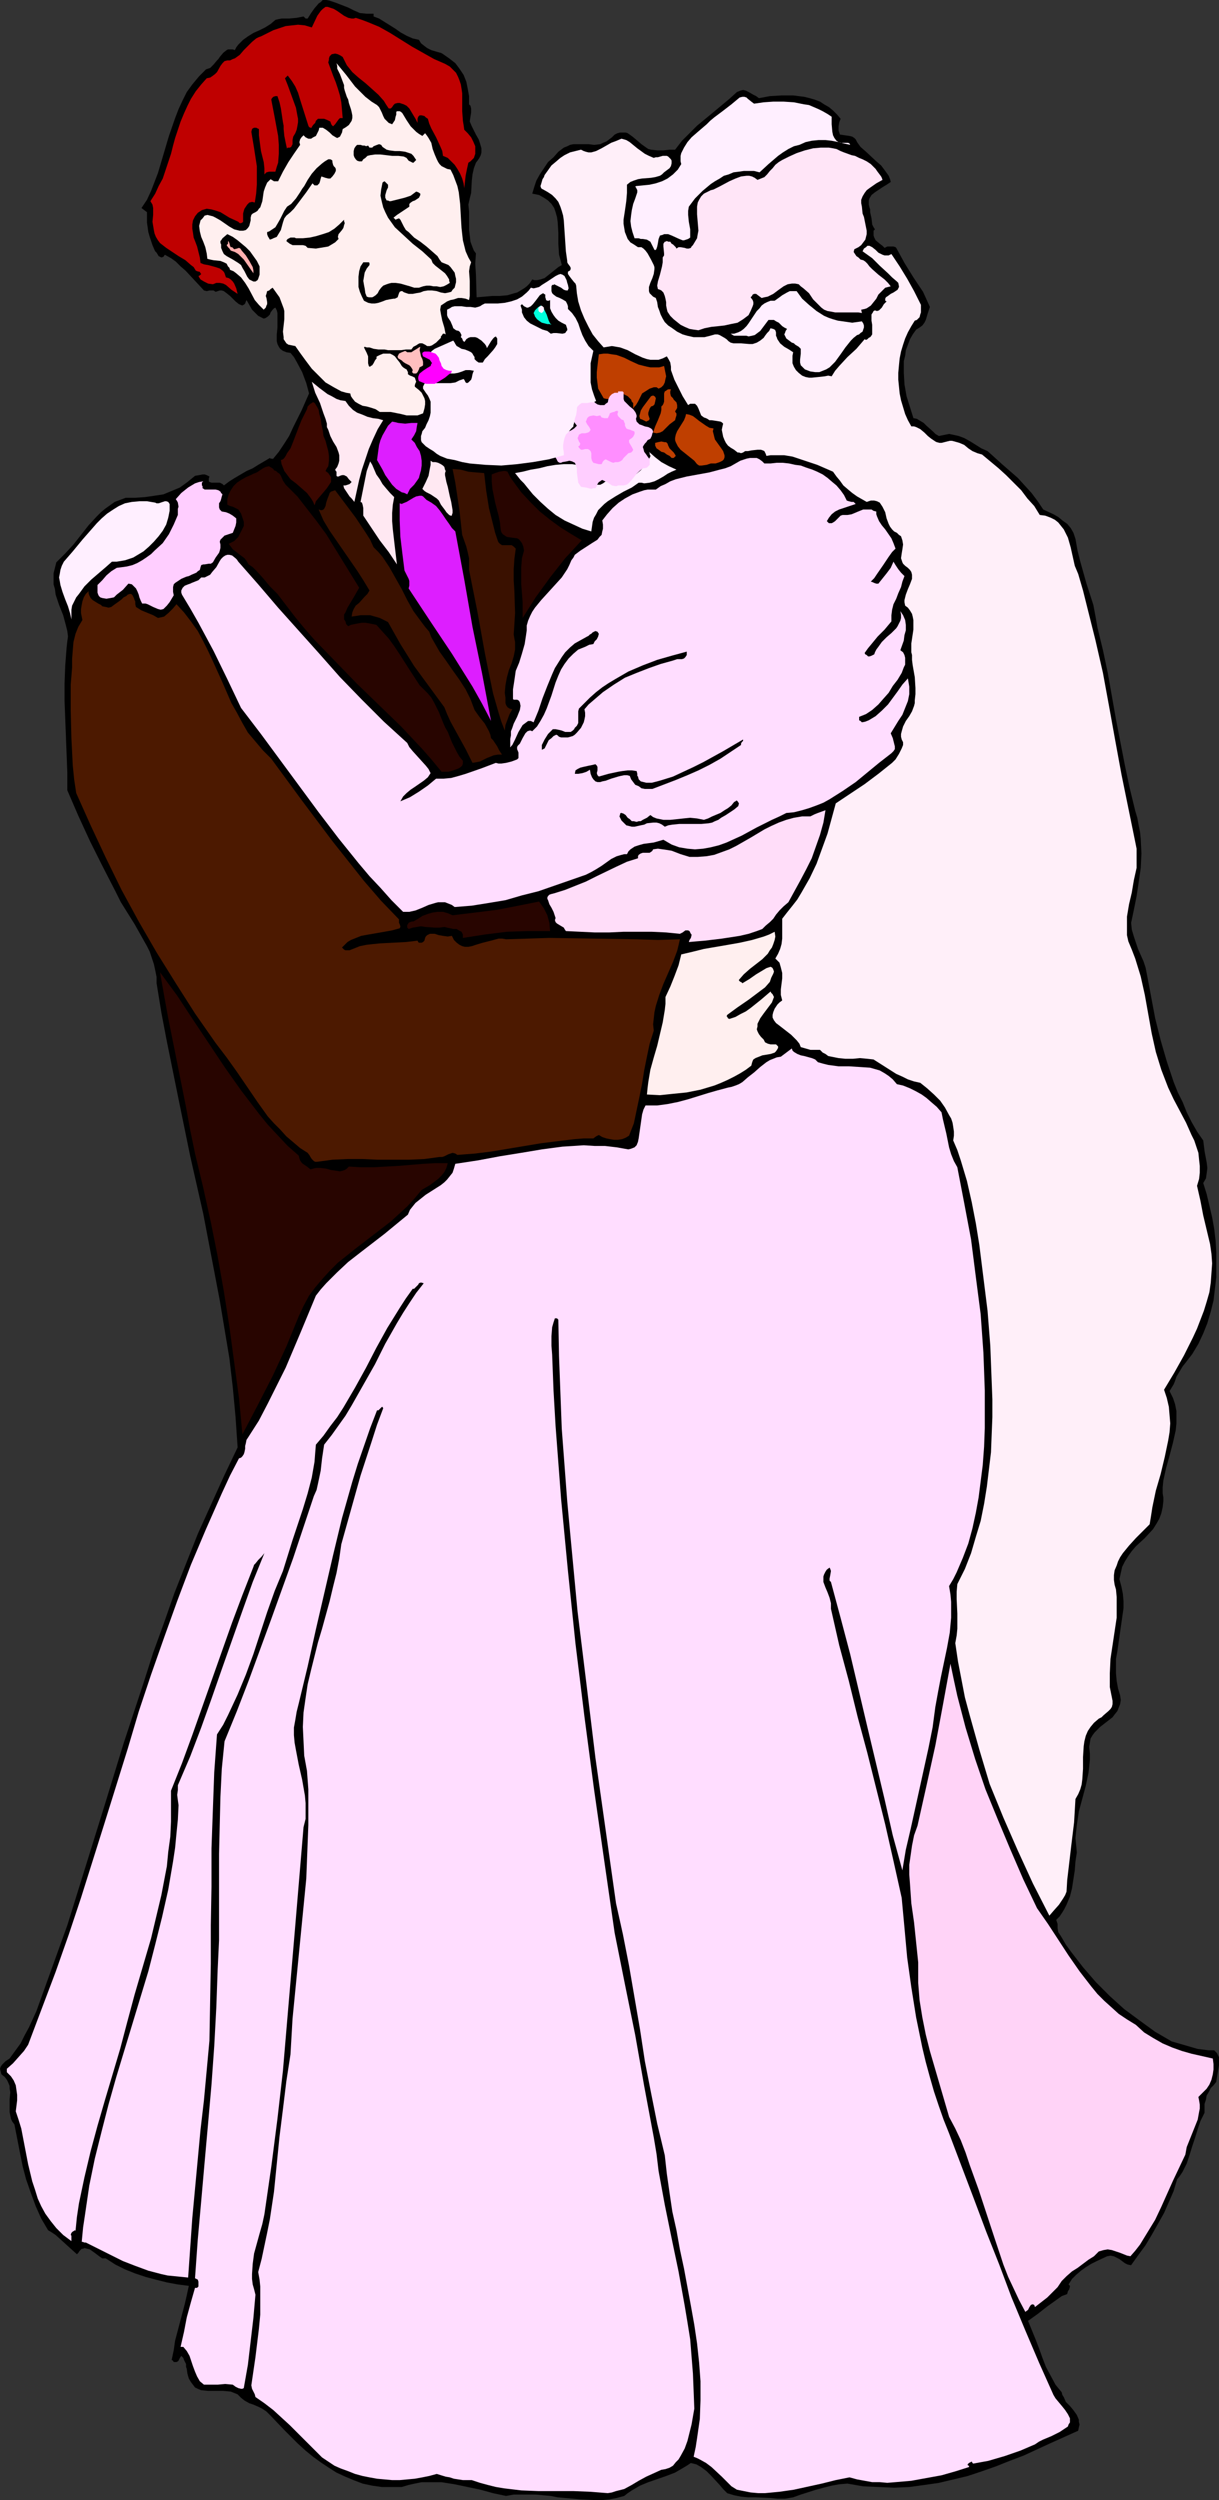 <?xml version="1.0" encoding="UTF-8" standalone="no"?>
<svg
   version="1.0"
   width="75.906mm"
   height="155.668mm"
   id="svg51"
   sodipodi:docname="Bride &amp; Groom Kissing 4.wmf"
   xmlns:inkscape="http://www.inkscape.org/namespaces/inkscape"
   xmlns:sodipodi="http://sodipodi.sourceforge.net/DTD/sodipodi-0.dtd"
   xmlns="http://www.w3.org/2000/svg"
   xmlns:svg="http://www.w3.org/2000/svg">
  <rect width="100%" height="100%" fill="#333333" stroke="none"/>
  <sodipodi:namedview
     id="namedview51"
     pagecolor="#ffffff"
     bordercolor="#000000"
     borderopacity="0.25"
     inkscape:showpageshadow="2"
     inkscape:pageopacity="0.0"
     inkscape:pagecheckerboard="0"
     inkscape:deskcolor="#d1d1d1"
     inkscape:document-units="mm" />
  <defs
     id="defs1">
    <pattern
       id="WMFhbasepattern"
       patternUnits="userSpaceOnUse"
       width="6"
       height="6"
       x="0"
       y="0" />
  </defs>
  <path
     style="fill:#000000;fill-opacity:1;fill-rule:evenodd;stroke:none"
     d="m 275.251,327.384 0.808,1.616 0.485,1.454 0.323,1.616 v 1.454 1.454 l -0.162,1.616 -0.647,2.909 -0.808,3.07 -0.808,2.909 -0.647,2.909 -0.162,1.616 v 1.454 l 0.162,0.97 v 0.808 l -0.162,1.454 -0.323,1.454 -0.485,1.293 -0.647,1.131 -0.808,1.293 -1.94,2.101 -2.101,1.939 -0.97,1.131 -0.808,1.131 -0.808,1.293 -0.647,1.293 -0.323,1.454 -0.323,1.454 0.485,1.778 0.323,1.616 0.162,1.778 v 1.616 l -0.485,3.393 -0.485,3.393 -0.485,3.393 -0.323,1.778 v 1.616 1.778 l 0.162,1.778 0.323,1.778 0.485,1.616 0.162,1.131 -0.162,0.97 -0.323,0.808 -0.323,0.808 -0.647,0.808 -0.485,0.646 -1.455,1.131 -1.455,1.131 -1.293,1.293 -0.485,0.646 -0.485,0.808 -0.162,0.97 -0.162,0.97 0.162,1.616 v 1.454 l -0.162,1.616 -0.162,1.454 -0.646,3.07 -1.616,5.979 -0.485,3.232 -0.162,1.454 -0.162,1.616 0.162,1.616 0.162,1.778 -0.323,2.101 -0.162,2.101 -0.323,2.101 -0.323,2.101 -0.485,1.939 -0.808,1.939 -0.485,0.97 -0.485,0.808 -0.647,0.97 -0.808,0.808 0.323,0.97 v 0.485 0.485 l 0.162,0.97 0.323,0.485 0.323,0.485 1.131,1.939 1.293,1.778 2.748,3.555 3.071,3.555 3.233,3.232 3.394,3.07 3.717,2.747 3.556,2.585 3.879,2.262 5.01,1.454 1.131,0.323 1.293,0.162 1.293,0.162 h 1.293 l 0.647,0.646 0.485,0.97 v 0.97 0.97 l -0.323,1.939 -0.323,1.939 -0.647,0.808 -0.647,0.646 -0.485,0.97 -0.485,0.808 -0.162,0.97 -0.323,0.97 v 0.97 1.131 l -0.97,1.939 -0.647,1.939 -0.647,2.101 -0.646,1.939 -0.647,2.101 -0.647,1.939 -0.97,1.939 -0.647,0.97 -0.647,0.808 -0.808,2.747 -1.131,2.585 -1.131,2.585 -1.455,2.585 -1.455,2.585 -1.455,2.424 -1.778,2.424 -1.616,2.262 -0.808,-0.162 -0.647,-0.323 -1.293,-0.97 -0.647,-0.323 -0.647,-0.323 -0.808,-0.162 -0.808,0.162 -2.424,1.131 -1.293,0.646 -1.293,0.808 -1.131,0.808 -1.131,0.97 -0.97,0.97 -0.808,1.293 0.323,0.323 v 0.162 l -0.162,0.646 -0.323,0.485 -0.162,0.646 -1.293,0.485 -1.131,0.808 -2.263,1.616 -2.263,1.778 -2.263,1.616 1.778,4.363 0.808,2.101 0.808,2.262 0.808,2.101 1.131,2.101 1.131,2.101 1.455,1.778 0.162,0.646 0.323,0.485 0.485,1.131 0.97,0.97 0.808,0.97 0.808,1.131 0.485,1.131 v 0.485 l 0.162,0.646 -0.162,0.646 -0.162,0.808 -6.465,2.909 -6.303,2.909 -3.394,1.293 -3.233,1.293 -3.233,1.131 -3.394,1.131 -3.394,0.808 -3.394,0.808 -3.394,0.485 -3.556,0.485 -3.556,0.162 -3.556,-0.162 -3.717,-0.162 -3.717,-0.646 -1.94,0.162 -1.778,0.323 -1.94,0.485 -1.778,0.485 -3.556,1.131 -1.778,0.646 -1.94,0.323 h -1.778 l -1.616,-0.162 -3.556,-0.162 h -1.778 l -1.616,-0.162 -1.616,-0.323 -1.616,-0.485 -0.97,-0.97 -0.808,-0.97 -2.101,-2.262 -0.97,-0.97 -1.293,-0.97 -1.131,-0.646 -0.647,-0.162 -0.646,-0.162 -0.97,0.646 -0.808,0.485 -1.94,1.131 -2.101,0.808 -4.202,1.454 -1.94,0.808 -1.94,1.131 -0.97,0.646 -0.808,0.646 -1.778,0.485 -1.616,0.323 -1.778,0.162 h -1.778 l -3.394,-0.162 -3.556,-0.323 -1.778,-0.162 -1.616,-0.323 -3.556,-0.323 h -3.556 -1.616 l -1.778,0.323 -3.071,-0.646 -2.909,-0.808 -3.071,-0.646 -3.071,-0.646 -3.071,-0.485 h -1.616 -1.616 -1.455 l -1.616,0.323 -1.455,0.323 -1.616,0.485 h -2.424 -2.263 l -2.263,-0.323 -2.263,-0.485 -2.101,-0.808 -1.94,-0.808 -2.101,-0.97 -1.778,-1.131 -1.94,-1.293 -1.778,-1.293 -1.778,-1.454 -1.778,-1.616 -3.233,-3.232 -3.233,-3.393 -0.97,-0.97 -0.97,-0.646 -0.97,-0.485 -1.131,-0.485 -0.97,-0.323 -1.131,-0.646 -0.808,-0.646 -0.808,-0.808 -0.808,-0.323 -0.808,-0.323 -1.778,-0.162 h -3.556 l -1.616,-0.162 -0.808,-0.323 -0.647,-0.323 -0.485,-0.646 -0.485,-0.646 -0.485,-0.808 -0.323,-1.131 -0.162,-1.131 -0.162,-0.485 v -0.646 l -0.485,-0.97 -0.162,-0.485 -0.485,-0.485 -0.323,0.485 -0.323,0.646 -0.162,0.162 -0.323,0.162 h -0.323 -0.323 l -0.162,-0.323 -0.323,-0.162 0.485,-2.262 0.323,-2.262 2.263,-8.564 0.485,-2.101 0.485,-2.262 -2.586,-0.323 -2.586,-0.485 -2.586,-0.646 -2.424,-0.646 -2.424,-0.808 -2.424,-0.97 -2.263,-1.131 -2.263,-1.454 h -0.808 l -0.485,-0.323 -1.293,-0.97 -1.131,-0.808 -0.647,-0.162 -0.647,-0.162 -0.323,0.162 H 19.234 l -0.485,0.485 -0.323,0.485 -0.323,0.323 -1.616,-1.454 -1.778,-1.616 -1.616,-1.454 -0.97,-0.646 -0.808,-0.485 -1.616,-2.747 -1.293,-2.909 -1.131,-3.07 -1.131,-3.232 -0.808,-3.07 -0.647,-3.232 -1.293,-6.625 -0.485,-0.646 -0.323,-0.646 -0.162,-0.808 -0.162,-0.808 v -1.454 -1.616 l 0.162,-1.616 -0.162,-0.808 v -0.646 L 1.94,490.106 1.616,489.459 1.131,488.813 0.323,488.167 0.162,487.52 0,486.874 l 0.162,-0.485 0.323,-0.485 0.808,-0.808 0.97,-0.646 1.293,-1.778 1.293,-1.778 0.97,-1.939 0.97,-1.778 1.778,-3.878 1.455,-4.04 2.909,-8.08 1.455,-4.04 1.455,-4.04 8.889,-28.602 4.364,-14.22 4.687,-14.22 2.263,-7.11 2.586,-7.11 2.424,-6.948 2.748,-6.948 2.748,-6.948 3.071,-6.787 3.071,-6.787 3.233,-6.787 -0.485,-7.11 -0.647,-6.948 -0.808,-6.948 -1.131,-6.787 -1.131,-6.787 -1.293,-6.787 -2.586,-13.574 -3.071,-13.574 -2.748,-13.412 -2.748,-13.574 -1.293,-6.787 -1.131,-6.948 v -1.454 l -0.323,-1.616 -0.323,-1.454 -0.485,-1.454 -0.485,-1.454 -0.647,-1.293 -1.455,-2.585 -1.455,-2.585 -1.616,-2.585 -1.616,-2.585 -1.293,-2.585 -3.071,-5.979 -2.909,-5.817 -2.748,-5.979 -2.586,-5.979 v -4.201 l -0.162,-4.201 -0.162,-4.201 -0.323,-8.403 v -4.201 l 0.162,-4.201 0.323,-4.201 0.162,-1.454 0.162,-1.131 -0.162,-1.293 -0.323,-1.293 -0.647,-2.424 -0.97,-2.424 -0.808,-2.424 -0.162,-1.293 -0.323,-1.131 v -1.293 -1.293 l 0.323,-1.293 0.323,-1.293 2.101,-2.101 1.94,-2.101 1.778,-2.262 1.778,-2.262 1.94,-2.101 0.97,-0.97 0.97,-0.808 1.131,-0.808 1.131,-0.808 1.293,-0.485 1.293,-0.485 h 2.263 l 2.263,-0.162 2.263,-0.323 2.101,-0.323 1.94,-0.808 1.94,-0.808 1.778,-1.293 1.778,-1.454 0.97,-0.162 0.808,-0.162 h 0.485 l 0.485,0.162 0.323,0.162 0.323,0.162 -0.162,0.485 v 0.646 l 0.162,0.162 0.485,0.162 h 0.647 0.647 0.647 l 0.647,0.323 0.162,0.162 0.162,0.162 1.293,-0.97 1.293,-0.808 2.748,-1.616 1.455,-0.646 1.293,-0.808 2.748,-1.616 0.162,0.162 h 0.485 v 0.162 l 1.455,-1.778 1.293,-1.939 1.131,-1.778 0.97,-2.101 1.94,-3.878 1.778,-4.04 L 72.086,90.168 71.116,87.582 69.823,85.159 69.176,84.027 68.368,83.058 67.398,82.896 66.59,82.573 65.944,82.088 65.621,81.604 65.297,80.957 65.136,80.311 V 79.503 78.695 l 0.162,-1.616 V 75.301 74.494 73.686 l -0.162,-0.646 -0.323,-0.646 -0.323,0.162 -0.323,0.323 -0.485,0.646 -0.162,0.485 -0.485,0.485 -0.485,0.323 -0.485,0.162 -0.323,-0.162 -0.323,-0.162 -0.647,-0.323 -0.485,-0.485 -0.97,-0.97 -0.647,-1.131 -0.647,-1.131 -0.162,0.323 -0.162,0.485 -0.323,0.323 h -0.162 l -0.162,0.162 -0.808,-0.323 -0.808,-0.646 -0.647,-0.646 -0.647,-0.646 -0.808,-0.646 -0.647,-0.485 -0.485,-0.162 h -0.485 l -0.485,0.162 -0.485,0.162 -0.485,-0.323 H 49.943 49.296 L 48.65,68.515 48.003,68.353 45.902,66.091 43.639,63.667 42.508,62.697 41.377,61.566 40.245,60.758 38.79,59.95 38.467,60.435 37.982,60.597 37.659,60.435 37.336,60.273 36.851,59.466 36.528,59.142 36.366,58.819 35.881,57.688 35.558,56.718 35.235,55.749 34.911,54.618 34.588,52.356 v -2.424 l -1.293,-0.97 1.293,-1.939 0.97,-2.101 0.808,-2.101 0.808,-2.101 2.586,-8.726 1.455,-4.201 0.808,-2.101 0.97,-2.101 0.97,-1.939 1.293,-1.778 1.616,-1.939 1.616,-1.616 0.485,-0.162 0.485,-0.162 0.808,-0.808 0.808,-0.97 0.323,-0.323 0.323,-0.485 0.808,-0.97 0.808,-0.646 0.323,-0.162 h 0.485 0.647 l 0.485,0.162 0.323,-0.646 0.485,-0.646 1.131,-1.131 1.131,-0.808 1.293,-0.808 1.455,-0.646 1.293,-0.646 1.293,-0.808 1.131,-0.97 0.647,-0.162 0.808,-0.162 h 1.778 l 1.778,-0.162 0.808,-0.162 0.808,-0.162 0.485,0.485 h 0.323 0.162 L 73.217,3.07 74.025,1.939 74.995,0.808 75.48,0.485 75.965,0 h 0.808 l 0.808,0.162 1.455,0.485 2.909,1.131 1.293,0.646 1.455,0.646 1.616,0.162 h 0.808 0.808 v 0.646 l 1.293,0.485 1.293,0.808 2.586,1.616 1.131,0.808 1.455,0.808 1.455,0.646 1.455,0.323 0.485,0.808 0.808,0.646 0.647,0.485 0.97,0.485 1.616,0.485 0.647,0.162 0.323,0.162 1.616,1.131 1.455,1.131 0.97,1.293 0.97,1.454 0.647,1.616 0.323,1.616 0.323,1.778 v 1.939 l 0.323,0.323 0.162,0.646 v 0.323 0.646 l -0.162,0.97 -0.162,1.131 0.485,1.131 0.485,0.97 0.485,0.97 0.647,1.131 0.323,0.97 0.323,1.131 v 0.97 l -0.162,0.646 -0.323,0.646 -0.323,0.485 -0.485,0.646 -0.485,1.293 -0.323,1.454 -0.162,1.454 -0.162,2.909 -0.323,1.293 -0.323,1.454 0.162,1.616 v 4.363 l 0.162,1.293 0.162,1.454 0.485,1.293 0.323,0.808 0.485,0.646 -0.162,2.424 0.162,2.585 0.162,5.333 1.94,-0.162 1.778,-0.162 h 1.778 l 1.778,-0.162 1.616,-0.485 0.647,-0.162 0.808,-0.485 0.808,-0.485 0.647,-0.485 0.647,-0.646 0.646,-0.97 0.485,0.162 h 0.646 l 0.808,-0.162 0.97,-0.323 0.808,-0.646 1.616,-1.293 0.808,-0.646 0.808,-0.485 -0.323,-1.293 -0.323,-1.131 -0.162,-2.585 v -2.585 l -0.162,-2.585 -0.162,-1.131 -0.323,-1.131 -0.323,-0.97 -0.647,-0.97 -0.808,-0.808 -0.97,-0.646 -1.131,-0.646 -0.808,-0.162 -0.808,-0.162 0.485,-1.616 0.485,-1.454 0.808,-1.454 0.97,-1.454 0.97,-1.454 1.293,-1.131 1.131,-1.293 1.293,-0.97 0.808,-0.323 0.647,-0.323 0.808,-0.162 h 0.647 1.455 1.455 l 1.293,0.162 1.455,-0.162 0.647,-0.323 0.808,-0.323 0.647,-0.485 0.646,-0.485 0.647,-0.646 0.647,-0.323 0.647,-0.162 h 0.646 0.647 l 0.485,0.162 1.131,0.808 0.97,0.808 1.131,0.97 1.131,0.808 0.485,0.323 0.647,0.162 1.455,0.162 h 1.455 l 1.455,-0.162 h 1.293 l 1.616,-2.101 1.778,-1.778 1.778,-1.778 3.717,-3.07 1.94,-1.616 1.94,-1.616 1.778,-1.616 0.808,-0.323 0.647,-0.162 0.646,0.162 0.647,0.323 1.131,0.646 0.647,0.323 0.647,0.485 2.586,-0.485 2.748,-0.162 h 2.748 l 1.293,0.162 1.293,0.162 1.293,0.323 1.131,0.323 1.293,0.485 0.97,0.646 1.131,0.646 0.97,0.808 0.97,0.97 0.808,0.97 -0.323,0.808 -0.162,0.97 v 0.97 l 0.162,0.485 0.162,0.485 1.131,0.162 1.131,0.162 0.646,0.162 0.485,0.323 0.323,0.323 0.323,0.646 0.808,1.131 1.293,1.131 2.424,2.262 1.131,0.97 0.97,1.293 0.808,1.131 0.323,0.808 0.162,0.646 -0.97,0.646 -0.808,0.485 -0.97,0.646 -0.97,0.646 -0.808,0.646 -0.485,0.808 -0.162,0.485 v 0.485 0.485 l 0.162,0.646 0.162,0.485 v 0.646 l 0.323,1.454 0.162,1.454 0.323,0.646 0.323,0.485 -0.323,0.323 v 0.323 0.808 l 0.162,0.485 0.323,0.646 0.97,0.808 0.647,0.485 0.485,0.485 0.647,-0.323 h 0.808 0.647 l 0.485,0.162 0.162,0.162 0.97,1.778 0.97,1.778 2.101,3.393 2.263,3.393 0.808,1.778 0.808,1.778 -0.485,1.454 -0.485,1.616 -0.323,0.646 -0.485,0.646 -0.647,0.485 -0.808,0.485 -0.808,1.131 -0.647,1.131 -0.485,1.293 -0.485,1.293 -0.162,1.293 -0.323,1.293 v 1.293 1.454 l 0.162,2.747 0.485,2.747 0.808,2.585 0.808,2.585 0.808,0.162 0.808,0.485 0.808,0.485 0.647,0.646 1.455,1.293 0.647,0.646 0.808,0.485 0.808,-0.162 0.808,-0.162 0.808,-0.162 0.808,0.162 1.455,0.323 1.293,0.485 1.455,0.808 1.293,0.808 1.293,0.808 1.455,0.646 1.616,1.454 1.778,1.616 3.717,3.232 1.616,1.778 1.616,1.778 1.455,1.939 1.293,1.939 2.424,1.131 1.131,0.646 0.97,0.808 1.131,0.808 0.808,0.97 0.647,1.131 0.485,1.454 0.485,2.747 0.647,2.585 1.455,5.171 1.616,5.009 0.485,2.585 0.485,2.747 1.293,5.333 1.131,5.333 1.94,10.988 2.101,10.827 1.131,5.332 1.293,5.333 0.485,1.616 0.323,1.778 0.323,1.616 0.162,1.616 0.162,3.393 -0.162,3.393 -0.485,3.393 -0.485,3.232 -0.647,3.232 -0.646,3.07 0.162,1.616 0.485,1.616 0.97,2.909 1.293,2.909 0.485,1.454 0.323,1.616 0.97,5.171 0.97,5.171 1.293,5.171 1.455,5.009 1.616,4.848 0.97,2.424 1.131,2.262 0.97,2.424 1.131,2.262 1.293,2.262 1.455,2.101 0.323,2.585 0.485,2.585 0.162,1.293 -0.162,1.293 -0.162,1.131 -0.647,1.131 0.808,2.585 0.647,2.747 0.647,2.747 0.485,2.747 0.323,2.747 0.162,2.747 v 2.909 2.909 l -0.323,2.747 -0.323,2.747 -0.647,2.585 -0.808,2.747 -0.97,2.424 -1.131,2.424 -1.455,2.424 -1.616,2.101 -0.647,0.808 -0.485,0.808 -0.97,1.616 -0.323,0.97 -0.323,0.808 z"
     id="path1" />
  <path
     style="fill:#ffeff9;fill-opacity:1;fill-rule:evenodd;stroke:none"
     d="m 273.958,327.06 0.647,1.939 0.485,2.101 0.162,1.939 0.162,1.939 -0.162,2.101 -0.323,1.939 -0.808,3.878 -0.97,4.04 -1.131,3.878 -0.808,3.878 -0.323,2.101 -0.323,1.939 -1.616,1.616 -1.616,1.616 -1.616,1.778 -1.455,1.778 -0.647,0.97 -0.485,0.97 -0.323,0.97 -0.485,1.131 -0.162,1.131 v 1.131 l 0.162,1.131 0.323,1.131 0.162,1.778 v 1.616 3.232 l -0.485,3.232 -0.485,3.232 -0.485,3.232 -0.162,3.393 v 1.616 1.616 l 0.323,1.616 0.323,1.616 v 0.808 l -0.162,0.646 -0.323,0.485 -0.485,0.485 -1.131,0.97 -0.485,0.485 -0.647,0.323 -1.131,0.97 -0.808,0.97 -0.646,0.97 -0.485,1.131 -0.323,1.293 -0.162,1.131 -0.162,2.585 v 2.747 l -0.162,2.424 -0.162,1.293 -0.323,1.131 -0.485,1.131 -0.647,1.131 -0.162,2.747 -0.162,2.747 -0.647,5.332 -0.647,5.494 -0.323,2.747 -0.162,2.747 -0.323,0.808 -0.485,0.808 -0.97,1.454 -1.293,1.454 -0.97,1.131 -3.879,-7.595 -3.556,-7.756 -3.394,-7.756 -3.233,-7.918 -2.424,-8.08 -1.131,-4.04 -1.131,-4.04 -1.131,-4.201 -0.808,-4.201 -0.808,-4.201 -0.647,-4.363 0.323,-1.778 0.162,-1.616 v -3.555 l -0.162,-3.393 v -1.778 l 0.162,-1.778 1.778,-3.555 1.455,-3.717 1.131,-3.878 1.131,-3.717 0.808,-4.04 0.647,-4.04 0.485,-4.04 0.485,-4.04 0.162,-4.201 0.162,-4.04 v -4.201 l -0.162,-4.201 -0.323,-8.403 -0.647,-8.241 -1.293,-10.342 -0.647,-5.171 -0.808,-5.009 -0.97,-5.009 -1.131,-5.009 -1.455,-4.848 -0.808,-2.424 -0.97,-2.262 0.162,-1.131 v -0.97 l -0.162,-1.131 -0.162,-0.97 -0.323,-0.97 -0.485,-0.808 -0.97,-1.778 -1.131,-1.616 -1.455,-1.454 -1.616,-1.454 -1.616,-1.293 -1.455,-0.323 -1.455,-0.485 -1.293,-0.646 -1.455,-0.646 -5.334,-3.393 -1.455,-0.162 -1.778,-0.162 -1.616,0.162 h -1.778 l -1.616,-0.162 -1.616,-0.323 -0.808,-0.162 -0.647,-0.485 -0.647,-0.323 -0.646,-0.646 h -0.97 -1.293 l -1.131,-0.323 -1.131,-0.323 -0.323,-0.808 -0.647,-0.808 -0.647,-0.646 -0.647,-0.646 -1.455,-1.131 -1.455,-1.131 -0.647,-0.485 -0.485,-0.646 -0.323,-0.646 v -0.646 l 0.162,-0.646 0.323,-0.808 0.646,-0.97 0.485,-0.485 0.647,-0.485 -0.323,-1.293 v -1.293 l 0.162,-1.293 0.162,-1.293 v -1.293 l -0.323,-1.293 -0.323,-1.131 -0.485,-0.485 -0.485,-0.485 0.647,-1.131 0.485,-1.131 0.323,-1.131 0.162,-1.293 v -2.424 -1.131 -1.131 l 1.131,-1.454 1.293,-1.616 1.131,-1.454 0.97,-1.616 1.94,-3.393 1.616,-3.393 1.293,-3.555 1.293,-3.555 0.97,-3.555 0.97,-3.555 3.394,-2.262 3.394,-2.262 3.233,-2.424 3.233,-2.585 0.323,-0.323 0.485,-0.485 0.808,-1.293 0.647,-1.293 0.323,-0.808 V 174.68 l -0.323,-0.646 -0.162,-0.646 v -0.646 l 0.162,-0.646 0.323,-1.131 0.647,-1.293 0.808,-1.131 0.647,-1.131 0.485,-1.293 0.162,-0.646 v -0.646 l 0.162,-1.454 v -1.454 l -0.162,-2.585 -0.485,-2.747 -0.162,-1.293 v -1.131 l -0.162,-0.646 v -0.646 -1.454 l 0.485,-3.232 v -1.616 -0.646 l -0.162,-0.808 -0.162,-0.646 -0.485,-0.808 -0.485,-0.646 -0.647,-0.485 -0.162,-0.808 v -0.485 l 0.323,-1.293 0.485,-1.293 0.485,-1.131 0.485,-1.293 v -0.485 -0.485 l -0.162,-0.646 -0.323,-0.485 -0.485,-0.485 -0.647,-0.485 -0.485,-0.485 -0.162,-0.323 -0.162,-0.485 -0.162,-0.485 0.162,-1.131 0.162,-0.97 0.162,-1.131 -0.162,-0.97 -0.162,-0.485 -0.162,-0.485 -0.485,-0.323 -0.485,-0.485 -0.647,-0.323 -0.485,-0.485 -0.485,-0.646 -0.323,-0.646 -0.485,-1.293 -0.323,-1.454 -0.647,-1.293 -0.323,-0.485 -0.323,-0.485 -0.646,-0.323 -0.647,-0.162 H 204.943 l -0.97,0.323 -1.131,-0.646 -1.131,-0.646 -1.131,-0.808 -0.97,-0.808 -1.131,-0.97 -0.808,-1.131 -0.808,-0.97 -0.808,-1.131 -3.717,-1.616 -3.879,-1.293 -1.94,-0.646 -1.94,-0.323 h -2.101 -1.131 l -0.97,0.162 -0.162,-0.485 -0.162,-0.323 -0.162,-0.323 -0.323,-0.162 -0.485,-0.162 h -0.808 l -1.455,0.162 -0.808,0.162 h -0.646 l -0.485,0.323 -0.485,0.162 -0.485,-0.162 h -0.323 l -0.808,-0.646 -0.808,-0.485 -0.647,-0.485 -0.485,-0.646 -0.323,-0.646 -0.323,-0.808 -0.162,-0.808 -0.162,-0.808 0.162,-0.808 0.162,-0.646 -0.323,-0.323 -0.323,-0.162 -0.97,-0.162 -1.131,-0.162 h -0.485 l -0.485,-0.323 -0.323,-0.162 -0.485,-0.162 -0.647,-0.485 -0.323,-0.808 -0.323,-0.808 -0.323,-0.646 -0.485,-0.485 h -0.323 -0.323 -0.485 l -0.485,0.323 -1.293,-2.101 -0.97,-1.939 -0.97,-1.939 -0.808,-2.262 v -0.808 l -0.162,-0.97 -0.323,-0.646 -0.485,-0.808 -0.97,0.485 -0.97,0.323 h -0.97 -0.97 l -0.808,-0.162 -0.97,-0.323 -1.778,-0.808 -1.778,-0.97 -1.778,-0.646 -0.97,-0.162 -0.97,-0.162 -0.97,0.162 -0.97,0.162 -1.293,-1.454 -1.293,-1.616 -0.97,-1.778 -0.97,-1.939 -0.808,-1.939 -0.647,-2.101 -0.323,-1.939 -0.162,-1.778 -0.162,-0.485 -0.323,-0.323 -0.647,-0.808 -0.485,-0.646 -0.323,-0.485 v -0.485 l 0.162,-0.162 0.323,-0.162 0.162,-0.323 v -0.323 l -0.162,-0.323 -0.485,-0.646 -0.162,-0.323 v -0.323 l -0.323,-2.262 -0.162,-2.424 -0.162,-2.424 -0.162,-2.424 -0.162,-1.131 -0.323,-1.131 -0.323,-0.97 -0.485,-1.131 -0.647,-0.808 -0.808,-0.808 -0.97,-0.646 -1.131,-0.646 -0.323,-0.162 -0.162,-0.162 -0.162,-0.485 0.162,-0.485 0.323,-1.131 0.323,-0.485 0.162,-0.485 0.808,-1.131 0.808,-1.131 0.97,-0.808 1.131,-0.97 0.97,-0.646 1.293,-0.646 1.293,-0.323 1.293,-0.323 0.647,0.323 0.485,0.162 0.647,0.162 h 0.646 l 1.131,-0.323 1.293,-0.646 1.131,-0.646 1.131,-0.646 1.293,-0.485 1.131,-0.485 1.131,0.323 0.808,0.485 1.778,1.454 1.778,1.293 0.97,0.485 1.131,0.485 0.485,-0.162 h 0.485 l 1.131,-0.323 h 0.485 0.485 l 0.323,0.162 0.323,0.323 0.323,0.323 0.162,0.323 v 0.323 0.323 l -0.162,0.646 -0.323,0.485 -1.293,0.97 -0.485,0.485 -0.485,0.323 -1.131,0.323 -0.97,0.162 -2.101,0.162 -0.97,0.162 -0.97,0.323 -0.808,0.323 -0.808,0.646 v 0.97 0.97 l -0.162,1.939 -0.323,2.262 -0.323,2.101 v 0.97 l 0.162,0.97 0.162,0.97 0.323,0.808 0.323,0.808 0.647,0.808 0.808,0.485 0.97,0.646 h 0.808 l 0.485,0.323 0.485,0.485 0.485,0.646 0.808,1.454 0.647,1.293 0.162,0.485 v 0.485 l -0.162,1.131 -0.323,0.97 -0.485,1.131 -0.323,0.97 v 0.485 0.485 l 0.162,0.485 0.323,0.323 0.485,0.485 0.647,0.323 0.323,0.97 0.162,1.131 0.323,0.808 0.323,0.97 0.485,0.97 0.485,0.808 0.808,0.808 0.97,0.646 1.131,0.808 1.293,0.646 1.131,0.323 1.455,0.323 h 1.293 1.293 l 1.293,-0.323 1.131,-0.323 h 0.647 l 0.485,0.162 1.131,0.646 0.485,0.323 0.485,0.485 0.485,0.323 0.647,0.162 h 0.808 0.97 l 1.94,0.162 h 0.808 l 0.97,-0.323 0.808,-0.485 0.808,-0.646 0.323,-0.485 0.485,-0.646 0.485,-0.485 0.323,-0.646 0.647,0.162 0.323,0.162 0.162,0.162 0.162,0.485 v 0.808 l 0.162,0.323 0.162,0.485 0.323,0.485 0.323,0.485 0.97,0.808 1.131,0.646 0.97,0.646 -0.162,0.808 v 0.97 0.808 l 0.323,0.808 0.485,0.808 0.647,0.646 0.808,0.646 0.808,0.323 0.808,0.162 h 0.647 l 1.616,-0.162 1.455,-0.162 0.808,-0.162 0.808,0.162 0.808,-1.293 0.97,-1.131 1.94,-2.101 2.101,-1.939 1.94,-2.262 0.323,0.162 0.323,-0.162 0.323,-0.323 0.323,-0.162 0.162,-0.162 0.323,-0.485 V 78.049 77.241 76.433 l -0.162,-0.97 v -0.646 -0.808 l 0.323,-0.485 0.162,-0.323 0.323,-0.162 0.485,0.162 0.485,-0.162 0.323,-0.323 0.323,-0.323 0.485,-0.808 0.323,-0.323 0.323,-0.323 -0.323,-0.162 v -0.162 -0.323 l 0.162,-0.323 0.485,-0.323 0.646,-0.485 0.647,-0.323 0.485,-0.323 0.485,-0.323 0.323,-0.646 v -0.162 l -0.162,-0.808 -0.323,-0.323 -1.131,-0.97 -0.97,-0.97 -1.94,-1.778 -1.778,-1.778 -1.131,-0.808 -1.131,-0.808 0.323,-0.646 0.485,-0.323 0.323,-0.323 h 0.485 l 0.323,0.162 0.323,0.162 0.808,0.646 0.647,0.646 0.97,0.485 0.485,0.162 h 0.485 0.485 l 0.647,-0.323 0.97,1.454 0.97,1.454 1.778,2.909 1.616,2.909 0.808,1.616 0.808,1.616 v 1.131 0.646 l -0.162,0.485 -0.162,0.646 -0.323,0.323 -0.323,0.323 -0.485,0.162 -0.808,1.293 -0.808,1.454 -0.647,1.454 -0.485,1.454 -0.485,1.616 -0.323,1.616 -0.162,1.616 -0.162,1.778 v 1.616 l 0.162,1.616 0.162,1.616 0.323,1.616 0.485,1.616 0.485,1.616 0.647,1.454 0.808,1.454 h 0.647 l 0.485,0.162 0.97,0.485 0.97,0.808 0.808,0.808 0.808,0.646 0.97,0.646 0.323,0.162 0.647,0.162 h 0.485 l 0.647,-0.162 0.647,-0.162 0.646,-0.162 h 0.485 l 0.646,0.162 1.131,0.323 1.131,0.485 0.97,0.808 0.97,0.646 1.131,0.485 1.131,0.323 3.879,3.232 1.778,1.616 1.778,1.778 1.778,1.778 1.455,1.939 1.616,1.778 1.293,2.101 1.293,0.162 1.293,0.485 0.97,0.485 0.808,0.646 0.646,0.808 0.647,0.808 0.485,0.97 0.485,0.97 0.647,2.262 0.97,4.363 0.808,1.939 1.131,3.878 0.97,3.878 1.94,7.756 1.778,7.756 1.455,7.918 1.455,8.08 1.455,7.918 1.616,7.918 1.616,7.918 0.323,1.616 v 1.454 1.454 1.616 l -0.647,2.909 -0.485,2.909 -0.647,2.747 -0.485,2.909 v 1.454 1.454 1.454 l 0.323,1.454 0.808,1.939 0.808,2.101 0.647,2.101 0.646,2.101 0.97,4.363 0.808,4.525 0.808,4.525 0.97,4.363 0.646,2.101 0.647,2.101 0.808,2.101 0.808,2.101 1.293,2.747 1.455,2.747 1.455,2.747 1.293,2.909 0.647,1.293 0.485,1.454 0.485,1.454 0.162,1.616 0.162,1.454 v 1.616 l -0.162,1.454 -0.485,1.616 0.808,3.555 0.647,3.393 0.808,3.393 0.808,3.393 0.323,2.262 0.162,2.262 -0.162,2.262 -0.162,2.262 -0.323,2.262 -0.647,2.262 -0.647,2.101 -0.808,2.101 -0.808,2.101 -0.97,2.101 -2.101,4.201 -2.263,4.04 z"
     id="path2" />
  <path
     style="fill:#ffd3f7;fill-opacity:1;fill-rule:evenodd;stroke:none"
     d="m 282.039,493.499 0.162,0.808 0.162,0.97 v 0.97 l -0.162,0.808 -0.323,1.778 -0.647,1.616 -1.293,3.232 -0.647,1.616 -0.323,1.778 -1.455,3.07 -1.455,3.07 -2.748,6.14 -1.455,3.07 -1.778,2.909 -1.778,2.909 -1.131,1.454 -1.131,1.293 -0.808,-0.162 -0.808,-0.323 -0.808,-0.323 -0.97,-0.323 -0.97,-0.323 -0.97,-0.162 -0.97,0.162 -1.131,0.323 -1.131,1.131 -1.293,0.808 -1.293,0.97 -1.293,0.97 -1.293,0.808 -1.293,1.131 -1.131,1.131 -0.97,1.454 -1.293,1.293 -1.131,1.131 -1.455,1.131 -1.455,1.131 -0.162,-0.485 -0.323,-0.162 h -0.162 l -0.323,0.162 -0.323,0.485 -0.323,0.646 -0.647,0.485 -1.455,-2.747 -1.293,-2.747 -1.293,-2.747 -1.131,-2.909 -1.94,-5.817 -3.879,-11.796 -2.101,-5.817 -0.97,-2.909 -1.131,-2.909 -1.293,-2.747 -1.455,-2.747 -1.131,-3.878 -1.131,-3.878 -2.263,-7.756 -0.97,-3.878 -0.808,-4.04 -0.647,-4.04 -0.323,-4.04 v -2.424 -2.424 l -0.485,-4.686 -0.485,-4.686 -0.647,-4.525 -0.323,-4.686 -0.162,-2.101 v -2.262 l 0.323,-2.262 0.323,-2.262 0.485,-2.424 0.808,-2.262 2.101,-9.372 2.101,-9.534 1.778,-9.534 1.778,-9.695 0.808,3.878 0.808,3.717 0.97,3.717 0.97,3.717 2.263,7.433 2.424,7.11 2.909,7.11 2.909,6.948 3.071,7.11 3.233,6.787 2.586,3.717 2.424,3.717 2.424,3.717 2.586,3.717 2.748,3.555 1.455,1.778 1.616,1.616 1.616,1.454 1.778,1.616 1.94,1.293 2.101,1.293 1.94,1.778 2.101,1.293 2.263,1.293 2.263,0.97 2.263,0.808 2.263,0.646 5.01,1.131 0.162,1.293 v 1.293 l -0.162,1.131 -0.323,1.293 -0.485,1.131 -0.647,0.97 -0.97,0.97 z"
     id="path3" />
  <path
     style="fill:#ffddff;fill-opacity:1;fill-rule:evenodd;stroke:none"
     d="m 243.572,575.264 -3.394,1.454 -3.717,1.293 -3.879,1.131 -1.778,0.323 -1.778,0.323 -0.162,-0.162 -0.162,-0.323 -0.323,0.162 -0.323,0.162 -0.323,0.323 v 0.162 l 0.162,0.162 h 0.162 v 0.323 l -3.071,0.97 -3.394,0.97 -3.556,0.646 -3.556,0.646 -3.717,0.323 -1.94,0.162 -1.778,-0.162 h -1.778 l -1.778,-0.323 -1.778,-0.323 -1.778,-0.485 -3.233,0.646 -3.233,0.808 -6.627,1.454 -3.394,0.485 -3.394,0.323 h -1.616 l -1.778,-0.162 -1.616,-0.323 -1.616,-0.323 -1.293,-0.808 -1.131,-1.131 -1.131,-1.131 -2.424,-2.262 -1.293,-0.97 -1.455,-0.808 -0.647,-0.323 -0.808,-0.323 0.485,-2.262 0.323,-2.101 0.647,-4.525 0.162,-4.363 V 560.398 l -0.323,-4.363 -0.485,-4.525 -0.647,-4.363 -0.808,-4.525 -1.616,-8.726 -0.97,-4.525 -0.808,-4.525 -0.97,-4.363 -0.647,-4.363 -0.647,-4.525 -0.485,-4.363 -1.778,-7.433 -1.455,-7.272 -1.455,-7.433 -1.131,-7.433 -2.586,-15.028 -1.455,-7.433 -1.616,-7.272 -4.849,-34.257 -2.101,-17.29 -2.101,-17.129 -1.616,-17.129 -0.808,-8.726 -0.647,-8.564 -0.647,-8.564 -0.323,-8.564 -0.323,-8.564 -0.162,-8.564 -0.323,-0.323 h -0.323 -0.162 l -0.323,0.97 -0.323,1.131 -0.162,2.101 v 2.262 l 0.162,2.101 0.323,8.403 0.485,8.403 0.647,8.564 0.647,8.564 1.616,16.967 1.778,17.129 2.101,17.129 2.263,17.129 2.424,16.967 2.424,16.805 2.424,12.119 2.424,11.958 2.101,11.958 2.263,12.119 0.647,3.878 0.485,4.04 1.455,7.918 1.616,7.918 1.616,7.756 1.455,8.08 0.647,3.878 0.647,4.04 0.323,4.04 0.323,4.04 0.162,4.04 0.162,4.201 -0.647,3.717 -0.485,1.939 -0.485,1.939 -0.647,1.778 -0.97,1.778 -0.485,0.808 -0.647,0.646 -0.647,0.808 -0.808,0.485 -0.97,0.323 -0.97,0.162 -1.778,0.808 -1.778,0.808 -1.778,0.97 -1.616,0.97 -1.778,0.97 -1.94,0.485 -0.97,0.323 -0.97,0.162 -4.041,-0.323 -4.041,-0.162 h -8.243 l -4.041,-0.162 -4.041,-0.485 -1.94,-0.323 -1.94,-0.485 -1.778,-0.485 -1.94,-0.646 h -0.97 -1.131 l -2.101,-0.323 -0.97,-0.323 -0.97,-0.162 -2.101,-0.646 -1.778,0.485 -1.616,0.323 -1.778,0.323 -1.778,0.162 -1.778,0.162 h -1.778 l -1.778,-0.162 -1.778,-0.162 -1.778,-0.323 -1.616,-0.323 -1.778,-0.485 -1.616,-0.646 -1.778,-0.646 -1.455,-0.646 -1.455,-0.97 -1.455,-0.97 -3.717,-3.717 -3.879,-3.878 -1.94,-1.778 -1.94,-1.778 -2.101,-1.616 -2.101,-1.454 -0.162,-0.646 -0.647,-1.293 -0.162,-0.808 0.97,-6.625 0.808,-6.625 0.323,-3.393 v -3.232 -3.393 l -0.162,-1.616 -0.323,-1.778 0.808,-3.07 0.647,-3.07 0.647,-3.07 0.647,-3.232 0.97,-6.464 0.647,-6.464 0.647,-6.464 0.808,-6.464 0.808,-6.625 0.97,-6.302 0.485,-8.403 0.808,-8.241 0.808,-8.241 0.808,-8.241 0.808,-8.241 0.323,-8.403 0.162,-4.201 v -4.201 -4.201 l -0.323,-4.363 -0.647,-3.555 -0.162,-3.393 -0.162,-3.393 0.162,-3.393 0.485,-3.393 0.485,-3.232 0.808,-3.393 0.808,-3.232 0.808,-3.232 0.97,-3.232 1.778,-6.464 0.808,-3.393 0.808,-3.232 0.647,-3.393 0.485,-3.393 2.263,-8.08 2.263,-8.08 2.586,-7.918 1.293,-4.04 1.455,-3.878 -0.162,-0.323 h -0.162 l -0.323,0.323 -0.323,0.323 -0.162,0.162 h -0.323 l -1.616,4.201 -1.455,4.201 -1.455,4.201 -1.293,4.201 -2.424,8.564 -2.101,8.726 -4.041,17.452 -1.94,8.726 -2.101,8.726 -0.485,1.939 -0.323,1.939 -0.323,1.778 v 1.778 l 0.162,1.778 0.323,1.778 0.647,3.393 0.808,3.555 0.647,3.717 0.162,1.778 v 1.778 1.939 l -0.485,1.939 -1.94,23.108 -1.94,22.784 -0.97,11.473 -1.293,11.311 -1.455,11.311 -1.616,11.15 -0.485,2.262 -0.647,2.262 -1.293,4.686 -0.323,2.424 -0.162,2.424 v 1.131 l 0.162,1.293 0.323,1.131 0.323,1.293 -0.485,5.494 -0.647,5.494 -0.647,5.494 -0.485,2.747 -0.485,2.747 -0.323,0.162 h -0.323 l -0.647,-0.162 -0.647,-0.323 -0.647,-0.485 -1.778,-0.162 -1.778,0.162 h -1.778 -1.455 l -0.97,-0.808 -0.647,-1.131 -0.485,-1.131 -0.485,-1.293 -0.808,-2.424 -0.647,-1.131 -0.808,-0.97 h -0.647 l 0.808,-3.555 0.647,-3.393 0.97,-3.555 0.97,-3.393 h 0.485 l 0.323,-0.323 v -0.323 -0.485 -0.323 l -0.162,-0.485 -0.323,-0.162 -0.323,-0.162 0.647,-9.049 0.808,-9.049 0.808,-9.211 0.808,-9.049 0.808,-9.211 0.647,-9.049 0.485,-9.049 0.323,-9.049 0.323,-6.787 v -6.787 -13.574 l 0.162,-6.787 0.162,-6.625 0.323,-6.625 0.323,-3.232 0.323,-3.232 2.909,-7.11 2.748,-7.11 5.334,-14.543 5.172,-14.382 4.849,-14.543 0.647,-1.454 0.323,-1.454 0.647,-3.07 0.323,-2.909 0.485,-3.232 1.778,-2.262 1.616,-2.262 1.616,-2.262 1.455,-2.424 2.748,-4.848 2.748,-4.848 2.424,-4.848 2.748,-4.848 1.455,-2.424 1.455,-2.262 1.616,-2.424 1.778,-2.262 -0.485,-0.162 h -0.323 l -0.323,0.162 -0.162,0.323 -0.647,0.646 -0.323,0.323 h -0.323 l -1.616,2.262 -1.455,2.262 -2.909,4.686 -2.586,4.686 -2.424,4.686 -2.586,4.686 -2.748,4.686 -1.455,2.262 -1.616,2.101 -1.616,2.262 -1.778,2.101 -0.162,1.939 -0.162,2.101 -0.647,3.717 -0.97,3.717 -1.131,3.717 -2.424,7.272 -2.263,7.272 -1.94,4.686 -1.778,5.009 -3.233,9.857 -1.778,4.848 -1.94,4.686 -2.263,4.848 -1.131,2.262 -1.455,2.262 -0.647,8.888 -0.323,8.888 -0.323,9.049 v 9.049 l -0.162,9.049 v 9.049 l -0.162,9.049 -0.162,9.049 -1.293,14.058 -0.808,6.948 -0.647,6.948 -1.293,13.897 -0.485,6.948 -0.485,6.948 -1.616,-0.162 -1.616,-0.162 -1.616,-0.162 -1.455,-0.323 -3.071,-0.808 -3.071,-1.131 -2.909,-1.131 -2.909,-1.454 -5.819,-2.909 H 19.88 L 19.395,527.595 H 19.234 l 0.323,-3.393 0.485,-3.232 0.97,-6.625 1.293,-6.302 1.616,-6.464 1.616,-6.302 1.778,-6.302 7.596,-25.047 1.616,-6.302 1.616,-6.464 1.455,-6.464 1.131,-6.625 0.485,-3.232 0.323,-3.393 0.323,-3.232 0.162,-3.393 -0.162,-1.131 -0.162,-1.293 0.162,-1.131 v -1.131 l 2.909,-6.787 2.586,-6.787 2.424,-6.787 2.424,-6.948 4.849,-13.735 2.424,-6.787 2.748,-6.787 -0.647,0.808 -0.808,0.808 -0.647,0.808 -0.323,0.323 -0.162,0.485 -2.586,6.625 -2.424,6.464 -4.687,13.25 -4.687,13.25 -2.424,6.625 -2.586,6.464 v 3.717 3.555 l -0.162,3.555 -0.485,3.555 -0.323,3.393 -0.647,3.393 -0.647,3.393 -0.808,3.393 -1.616,6.787 -1.94,6.625 -1.94,6.625 -1.778,6.625 -1.616,6.14 -1.778,5.979 -1.778,5.979 -1.778,6.14 -1.616,5.979 -1.455,6.14 -0.647,3.07 -0.647,3.07 -0.485,3.232 -0.323,3.232 -0.162,-0.162 -0.162,0.162 -0.323,0.162 -0.323,0.323 -0.162,0.485 0.162,0.162 v 0.485 0.808 l -1.94,-1.454 -1.616,-1.616 -1.293,-1.616 -1.293,-1.778 -0.97,-1.778 -0.808,-1.778 -0.647,-2.101 -0.647,-1.939 -0.97,-4.04 -0.808,-4.201 -0.808,-4.201 -0.647,-2.101 -0.647,-1.939 0.323,-2.585 v -1.293 l -0.162,-1.131 -0.162,-1.131 -0.485,-1.131 -0.647,-0.97 -0.97,-0.97 v -0.808 l 1.455,-1.293 1.293,-1.454 1.293,-1.454 0.97,-1.454 3.233,-8.564 3.233,-8.564 3.071,-8.726 2.909,-8.726 5.495,-17.452 5.495,-17.613 2.586,-8.726 2.909,-8.726 3.071,-8.726 3.071,-8.564 3.233,-8.564 3.556,-8.403 3.717,-8.403 1.94,-4.201 2.101,-4.04 0.485,-0.162 0.323,-0.323 0.323,-0.485 0.162,-0.485 0.162,-0.808 v -0.646 l 0.162,-0.646 0.162,-0.808 0.323,-0.485 2.586,-4.04 2.101,-4.04 2.101,-4.201 2.101,-4.201 3.556,-8.403 3.556,-8.564 1.131,-1.454 1.293,-1.454 2.586,-2.585 2.586,-2.424 2.909,-2.262 5.657,-4.363 2.748,-2.262 2.748,-2.262 0.485,-1.131 0.647,-0.808 0.647,-0.808 0.808,-0.646 1.616,-1.293 1.778,-1.131 1.778,-1.131 0.808,-0.646 0.647,-0.646 0.647,-0.808 0.647,-0.808 0.323,-0.97 0.323,-1.131 5.334,-0.808 5.172,-0.97 5.01,-0.808 4.849,-0.808 4.849,-0.646 2.586,-0.162 2.424,-0.162 2.586,0.162 h 2.424 l 2.748,0.323 2.748,0.485 0.647,-0.162 0.808,-0.323 0.485,-0.485 0.323,-0.808 0.162,-0.808 0.162,-1.131 0.162,-1.131 0.162,-1.131 0.323,-2.262 0.323,-1.131 0.485,-0.97 h 1.293 1.455 l 2.424,-0.323 2.424,-0.485 2.424,-0.646 4.687,-1.454 2.263,-0.646 2.424,-0.646 0.808,-0.162 0.97,-0.323 0.808,-0.323 0.808,-0.485 1.293,-1.131 1.455,-1.131 1.455,-1.293 1.455,-1.131 0.808,-0.485 0.808,-0.323 0.808,-0.323 0.97,-0.162 2.586,-1.939 0.162,0.485 0.323,0.323 0.808,0.485 0.808,0.323 0.808,0.162 1.778,0.485 0.808,0.323 0.647,0.646 1.131,0.323 1.293,0.323 2.424,0.323 h 2.424 l 2.586,0.162 2.424,0.162 1.131,0.323 1.131,0.323 1.131,0.646 0.97,0.646 0.97,0.808 0.97,1.131 1.455,0.323 1.616,0.646 1.293,0.646 1.455,0.808 1.131,0.808 1.293,1.131 1.131,0.97 1.131,1.293 0.323,1.616 0.808,3.393 0.323,1.616 0.323,1.616 0.485,1.616 0.647,1.616 0.808,1.454 1.616,8.403 1.616,8.564 1.131,8.888 1.131,8.726 0.647,9.049 0.162,4.363 0.162,4.525 v 4.525 4.363 l -0.162,4.363 -0.323,4.363 -0.97,7.595 -0.647,3.555 -0.808,3.717 -0.97,3.555 -1.293,3.393 -1.455,3.393 -0.808,1.616 -0.97,1.616 0.323,1.939 0.162,1.778 v 3.717 l -0.323,3.555 -0.646,3.555 -1.455,6.948 -0.646,3.393 -0.647,3.555 -0.647,4.848 -0.97,4.848 -2.101,9.534 -2.101,9.534 -1.131,4.848 -0.808,4.848 -2.263,-8.241 -1.94,-8.564 -4.041,-16.967 -4.041,-17.129 -2.263,-8.564 -2.263,-8.403 -0.323,-0.323 v -0.485 l 0.162,-0.808 0.162,-0.97 -0.162,-0.485 -0.162,-0.323 -0.646,0.485 -0.323,0.485 -0.323,0.646 -0.162,0.485 v 0.646 0.646 l 0.485,1.293 0.485,1.131 0.485,1.293 0.323,1.293 v 0.646 0.646 l 1.94,8.564 2.263,8.403 2.101,8.564 2.263,8.403 2.101,8.403 2.101,8.403 1.94,8.564 1.94,8.726 0.646,6.948 0.647,7.11 0.97,6.948 1.131,7.11 1.455,7.11 0.808,3.393 0.97,3.555 0.97,3.393 1.131,3.393 1.131,3.232 1.293,3.232 5.819,15.351 2.909,7.756 3.071,7.756 2.909,7.756 3.233,7.756 3.233,7.595 3.394,7.595 0.485,0.808 0.808,0.97 0.808,0.97 0.647,0.808 0.646,0.97 0.485,0.97 v 0.485 0.485 l -0.323,0.485 -0.162,0.485 -0.97,0.646 -0.97,0.646 -1.94,0.97 -1.94,0.808 -0.97,0.485 z"
     id="path4" />
  <path
     style="fill:#ffddff;fill-opacity:1;fill-rule:evenodd;stroke:none"
     d="m 209.792,146.24 -1.616,1.939 -1.616,1.616 -1.455,1.778 -0.808,0.97 -0.808,1.131 0.162,0.323 0.323,0.162 0.323,0.323 h 0.323 l 0.485,-0.162 0.323,-0.162 0.323,-0.162 0.162,-0.485 0.323,-0.646 0.485,-0.646 0.808,-1.131 1.131,-1.131 1.131,-0.97 1.131,-1.131 0.323,-0.485 0.323,-0.646 0.323,-0.646 0.162,-0.646 v -0.808 l -0.162,-0.808 0.647,0.97 0.485,1.131 0.162,1.131 v 1.293 l -0.323,1.131 -0.162,1.293 -0.808,2.262 0.647,0.485 0.323,0.646 0.162,0.646 v 0.808 0.808 l -0.323,0.646 -0.485,1.293 -0.97,1.616 -1.131,1.454 -0.97,1.616 -1.293,1.454 -1.131,1.293 -1.455,1.293 -1.455,0.97 -1.616,0.646 v 0.485 0.323 l 0.323,0.162 0.323,0.323 0.808,-0.162 0.808,-0.323 0.808,-0.485 0.808,-0.485 1.455,-1.293 1.455,-1.454 2.263,-3.07 1.131,-1.616 1.293,-1.454 0.162,0.97 0.162,0.97 v 0.808 0.97 l -0.323,1.616 -0.647,1.616 -0.647,1.616 -0.97,1.454 -1.778,2.909 0.485,1.131 0.323,1.293 0.162,0.646 v 0.646 l -0.323,0.485 -0.485,0.485 -2.909,2.262 -2.748,2.262 -2.748,2.262 -3.071,2.101 -3.071,1.939 -1.455,0.808 -1.616,0.646 -1.778,0.646 -1.616,0.485 -1.94,0.485 -1.778,0.162 -1.616,0.808 -1.778,0.808 -3.556,1.778 -3.556,1.939 -1.778,0.808 -1.778,0.808 -1.778,0.646 -1.94,0.485 -1.778,0.323 -1.94,0.162 -1.778,-0.162 -1.94,-0.323 -1.778,-0.646 -1.94,-1.131 -1.131,0.323 -1.131,0.323 -2.424,0.323 -1.131,0.323 -0.97,0.323 -0.97,0.646 -0.485,0.485 -0.323,0.646 h -0.647 l -0.647,0.162 -1.131,0.323 -1.293,0.646 -2.263,1.616 -1.293,0.808 -1.131,0.646 -1.293,0.646 -7.435,2.585 -3.717,1.293 -3.879,0.97 -3.879,1.131 -3.879,0.646 -4.041,0.646 -4.041,0.323 -0.647,-0.485 -0.808,-0.323 -0.808,-0.323 h -0.808 -0.808 l -0.647,0.162 -1.616,0.485 -1.455,0.646 -1.616,0.646 -1.455,0.323 h -0.647 -0.808 l -2.748,-2.747 -2.586,-2.909 -2.586,-2.747 -2.586,-3.07 -4.687,-5.817 -4.687,-6.14 -4.526,-6.14 -4.526,-6.14 -4.526,-6.14 -4.687,-6.14 -3.233,-6.787 -3.233,-6.625 -3.556,-6.625 -1.94,-3.393 -1.94,-3.232 -0.162,-0.485 v -0.485 l 0.162,-0.323 0.162,-0.323 0.485,-0.485 0.808,-0.323 0.485,-0.162 0.323,-0.162 0.808,-0.323 0.808,-0.323 0.647,-0.646 h 0.808 l 0.647,-0.323 0.647,-0.323 0.485,-0.646 0.97,-1.131 0.808,-1.454 0.323,-0.485 0.485,-0.485 0.485,-0.323 0.485,-0.162 h 0.485 l 0.647,0.162 0.808,0.646 0.323,0.323 0.323,0.485 4.687,5.333 4.687,5.494 9.698,10.827 4.849,5.494 5.172,5.333 5.172,5.171 5.495,5.009 0.485,0.97 0.808,0.97 3.071,3.393 0.647,0.808 0.485,0.97 -0.647,0.97 -0.97,0.808 -2.101,1.454 -0.97,0.646 -0.97,0.808 -0.808,0.808 -0.647,1.131 1.131,-0.485 1.131,-0.485 2.101,-1.293 2.101,-1.454 1.94,-1.616 h 1.778 l 1.778,-0.162 1.778,-0.485 1.616,-0.485 3.717,-1.293 3.394,-1.293 0.647,0.162 h 0.647 l 1.131,-0.162 1.293,-0.323 1.293,-0.485 0.323,-0.323 v -0.485 -0.323 -0.485 l -0.323,-0.808 v -0.485 l 0.162,-0.323 0.485,-0.485 0.323,-0.646 0.323,-0.646 0.646,-1.131 0.485,-0.485 0.485,-0.162 h 0.323 l 0.323,0.162 1.131,-1.131 0.808,-1.293 0.808,-1.454 0.647,-1.454 1.131,-3.07 0.97,-3.07 0.647,-1.616 0.647,-1.454 0.808,-1.293 0.97,-1.293 1.131,-1.131 1.131,-0.97 1.616,-0.646 0.97,-0.485 0.97,-0.162 0.323,-0.646 0.485,-0.485 0.323,-0.646 0.162,-0.646 -0.323,-0.485 -0.485,-0.162 -0.323,0.162 -0.323,0.162 -0.323,0.323 -0.323,0.162 -0.323,0.323 -0.323,0.162 -1.455,0.808 -1.455,0.808 -1.131,0.97 -1.131,1.131 -0.808,1.131 -0.808,1.293 -0.808,1.293 -0.646,1.454 -1.131,2.747 -1.131,2.909 -0.97,2.909 -1.131,2.747 -0.323,-0.162 -0.323,-0.162 h -0.647 l -0.647,0.485 -0.646,0.485 -0.485,0.808 -0.485,0.808 -0.808,1.778 -0.323,0.646 -0.323,0.646 -0.323,0.323 v 0.162 h -0.162 v -0.162 -0.808 -0.485 -0.485 l 0.162,-0.808 v -0.97 l 0.323,-0.808 0.323,-0.97 0.808,-1.616 0.323,-0.808 0.323,-0.808 0.162,-0.97 -0.162,-0.808 -0.162,-0.323 -0.162,-0.162 -0.323,-0.162 h -0.485 -0.323 l -0.162,-0.162 v -1.131 -1.131 l 0.323,-2.101 0.323,-2.262 0.808,-1.939 0.647,-2.101 0.647,-2.262 0.323,-2.101 0.162,-1.131 v -1.131 l 0.323,-1.131 0.485,-1.131 0.485,-0.97 0.647,-0.97 1.455,-1.778 1.616,-1.778 1.616,-1.778 1.616,-1.778 1.293,-1.939 0.485,-0.97 0.485,-1.131 0.485,-0.646 0.323,-0.646 1.293,-0.97 2.748,-1.778 1.293,-0.808 0.485,-0.646 0.485,-0.485 0.162,-0.808 0.162,-0.646 v -0.97 l -0.162,-0.97 1.131,-1.454 1.293,-1.454 1.455,-1.293 1.455,-0.97 1.778,-0.97 1.778,-0.646 0.97,-0.323 0.808,-0.162 h 0.97 0.97 l 1.131,-0.808 1.131,-0.485 1.131,-0.646 1.293,-0.485 2.586,-0.646 5.334,-0.97 2.424,-0.646 1.293,-0.323 1.293,-0.485 1.131,-0.646 1.131,-0.646 1.455,-0.485 0.808,-0.162 h 0.808 0.808 l 0.647,0.323 0.647,0.485 0.485,0.485 h 1.455 l 1.455,-0.162 h 1.455 l 1.455,0.162 1.455,0.323 1.293,0.162 1.293,0.485 1.455,0.485 1.131,0.485 1.293,0.646 1.131,0.808 1.131,0.97 0.97,0.808 0.97,1.131 0.808,1.131 0.647,1.293 0.485,0.162 0.647,0.162 h 0.485 l 0.485,0.485 -1.94,0.646 -1.94,0.646 -0.97,0.485 -0.808,0.646 -0.646,0.808 -0.485,0.808 0.323,0.323 0.162,0.162 h 0.646 l 0.323,-0.162 0.485,-0.323 0.808,-0.808 0.485,-0.485 0.485,-0.162 h 1.131 l 0.97,-0.162 1.94,-0.808 0.808,-0.323 h 0.97 0.97 l 0.485,0.323 0.647,0.162 v 0.646 l 0.162,0.485 0.485,1.131 0.646,0.97 0.808,0.97 1.455,2.101 0.485,1.131 0.485,1.293 -0.808,0.808 -0.808,1.131 -1.293,1.939 -1.455,2.101 -0.647,0.97 -0.808,0.808 0.485,0.162 0.323,0.162 0.485,0.162 h 0.485 l 1.94,-2.424 0.97,-1.293 0.647,-1.454 0.485,0.808 0.647,0.97 0.647,0.808 0.808,0.808 -0.485,1.293 -0.323,1.293 -0.647,1.454 -0.485,1.293 -0.647,1.293 -0.323,1.293 -0.162,1.293 z"
     id="path5" />
  <path
     style="fill:#ffe5f7;fill-opacity:1;fill-rule:evenodd;stroke:none"
     d="m 202.68,72.878 0.162,0.808 -0.808,-0.162 h -0.808 -1.94 -1.778 -0.97 l -0.808,-0.162 -0.97,-0.162 -0.808,-0.323 -0.647,-0.485 -0.647,-0.646 -1.293,-1.293 -0.97,-1.454 -1.293,-1.131 -0.647,-0.485 -0.485,-0.485 -0.808,-0.162 h -0.808 l -0.97,0.162 -0.97,0.485 -1.131,0.808 -0.647,0.485 -0.647,0.485 -0.647,0.323 -0.646,0.323 -0.808,0.162 -0.647,0.162 -0.646,-0.485 -0.647,-0.485 h -0.485 l -0.323,0.162 -0.162,0.323 -0.323,0.323 0.485,0.646 0.162,0.485 v 0.485 l -0.162,0.485 -0.485,1.131 -0.485,0.97 -0.647,0.485 -0.646,0.485 -1.293,0.808 -1.616,0.323 -1.455,0.323 -1.455,0.162 -1.616,0.162 -1.616,0.323 -1.455,0.485 -1.131,-0.162 -0.97,-0.162 -1.131,-0.485 -0.97,-0.485 -0.808,-0.646 -0.808,-0.646 -0.808,-0.808 -0.647,-0.97 -0.162,-0.646 -0.162,-0.808 v -0.808 l -0.162,-0.808 -0.162,-0.646 -0.323,-0.808 -0.485,-0.485 -0.323,-0.162 -0.485,-0.162 -0.162,-0.808 0.162,-0.97 0.485,-1.616 0.485,-1.939 0.162,-0.97 v -1.131 l 0.323,-0.485 v -0.485 l -0.162,-1.616 v -0.646 l 0.323,-0.485 h 0.162 l 0.323,-0.162 0.323,0.162 h 0.485 l 0.323,0.485 0.323,0.162 0.162,0.162 0.323,0.323 0.162,0.162 0.162,0.323 0.485,-0.323 h 0.485 l 0.97,0.162 0.485,0.162 h 0.485 l 0.485,-0.162 0.162,-0.323 0.323,-0.323 0.485,-0.808 0.485,-0.808 0.162,-0.97 0.162,-0.808 -0.323,-3.878 v -0.97 -0.808 l 0.162,-0.97 0.323,-0.646 0.485,-0.808 0.647,-0.646 0.97,-0.485 0.647,-0.323 0.647,-0.162 1.293,-0.646 2.424,-1.293 1.455,-0.646 1.293,-0.485 1.293,-0.162 h 0.647 l 0.647,0.162 0.646,0.323 0.647,0.485 0.808,-0.323 0.808,-0.323 0.647,-0.646 0.647,-0.808 0.647,-0.646 0.646,-0.808 0.808,-0.646 0.808,-0.485 1.616,-0.808 1.778,-0.808 1.94,-0.646 1.94,-0.485 1.778,-0.162 h 1.94 l 0.97,0.162 0.808,0.162 0.97,0.485 0.808,0.323 1.778,0.646 0.808,0.162 0.97,0.485 0.808,0.323 0.97,0.485 0.97,0.646 0.808,0.808 0.323,0.323 0.323,0.485 0.485,0.646 0.485,0.646 0.162,0.323 0.162,0.485 -1.455,0.808 -1.616,1.131 -0.647,0.485 -0.485,0.646 -0.485,0.808 -0.323,0.808 v 0.808 l 0.162,0.808 0.162,1.616 0.323,0.808 0.162,0.808 0.162,0.808 0.323,1.616 v 0.808 l -0.162,0.646 -0.162,0.646 -0.485,0.646 -0.485,0.646 -0.646,0.485 -0.97,0.485 -0.162,0.646 0.323,0.485 0.323,0.485 0.485,0.323 0.485,0.485 0.647,0.162 0.485,0.323 0.485,0.485 0.485,0.646 0.647,0.646 1.455,1.293 1.455,1.131 0.808,0.808 0.646,0.808 -0.646,0.162 -0.647,0.162 -0.485,0.485 -0.323,0.323 -0.808,0.808 -0.485,0.97 -0.647,0.808 -0.647,0.808 -0.97,0.646 -0.485,0.162 z"
     id="path6" />
  <path
     style="fill:#ffefff;fill-opacity:1;fill-rule:evenodd;stroke:none"
     d="m 201.71,78.856 -0.808,0.646 -0.647,0.646 -1.293,1.616 -1.131,1.616 -1.293,1.778 -0.647,0.646 -0.647,0.646 -0.808,0.485 -0.808,0.323 -0.808,0.323 h -0.97 l -1.131,-0.162 -1.293,-0.485 -0.485,-0.485 -0.485,-0.485 -0.162,-0.646 v -0.646 l 0.162,-1.454 v -0.646 -0.485 l -0.485,-0.485 -0.808,-0.485 -0.323,-0.323 -0.485,-0.162 -0.647,-0.485 -0.647,-0.485 -0.323,-0.646 -0.162,-0.323 0.162,-0.323 0.162,-0.485 0.323,-0.485 -0.647,-0.323 -0.485,-0.323 -0.808,-0.808 -0.647,-0.323 -0.485,-0.323 h -0.485 -0.808 l -0.97,1.293 -0.97,1.293 -0.647,0.485 -0.647,0.485 -0.646,0.162 -0.808,0.162 -0.485,-0.162 h -0.647 -2.263 l -0.323,-0.162 -0.485,-0.323 h 0.808 l 0.97,-0.323 0.646,-0.323 0.647,-0.485 0.647,-0.646 0.485,-0.646 1.94,-2.909 0.647,-0.646 0.485,-0.646 0.647,-0.485 0.647,-0.323 0.808,-0.323 h 0.97 l 1.131,-0.808 0.647,-0.485 1.131,-0.646 0.647,-0.323 h 0.808 0.808 l 1.293,1.778 1.616,1.454 1.778,1.454 1.778,1.131 1.131,0.485 0.97,0.323 1.131,0.323 1.131,0.162 1.131,0.162 1.131,0.162 1.131,-0.162 1.131,-0.162 0.323,0.485 0.162,0.485 v 0.485 l -0.162,0.485 -0.162,0.485 -0.485,0.323 -0.323,0.323 z"
     id="path7" />
  <path
     style="fill:#ffefff;fill-opacity:1;fill-rule:evenodd;stroke:none"
     d="m 188.134,34.096 -1.293,0.323 -1.293,0.646 -1.293,0.808 -1.131,0.808 -2.263,1.939 -2.101,1.939 -1.293,-0.323 h -1.131 -1.293 l -1.131,0.162 -1.293,0.162 -1.131,0.485 -1.131,0.323 -0.97,0.646 -1.131,0.646 -0.97,0.646 -1.94,1.616 -1.778,1.778 -1.455,1.939 -0.162,0.97 v 0.97 l 0.162,1.616 0.323,1.778 v 0.97 0.97 l -0.485,0.323 -0.485,0.162 -0.485,0.162 h -0.323 l -0.808,-0.323 -1.778,-0.808 -0.808,-0.323 h -0.485 -0.485 l -0.323,0.162 -0.647,0.162 -0.323,0.808 -0.162,0.97 -0.162,0.808 -0.162,0.485 -0.162,0.323 h -0.162 v 0 h -0.162 l -0.162,-0.323 -0.162,-0.323 -0.323,-0.646 -0.323,-0.646 -0.808,-0.485 -0.97,-0.162 h -0.485 l -0.485,-0.162 h -0.97 l -0.485,-1.454 -0.323,-1.293 -0.162,-1.293 0.162,-1.454 0.162,-1.131 0.323,-1.454 0.485,-1.293 0.485,-1.454 V 44.761 l -0.162,-0.323 -0.162,-0.323 -0.162,-0.162 0.162,-0.162 1.616,-0.162 1.616,-0.162 1.455,-0.323 1.455,-0.485 1.293,-0.646 1.293,-0.97 1.131,-1.131 0.808,-1.293 -0.162,-0.646 v -0.646 -0.646 l 0.162,-0.646 0.647,-1.293 0.808,-1.293 0.97,-1.131 1.293,-1.131 1.131,-0.97 1.131,-0.97 0.808,-0.808 0.97,-0.808 1.94,-1.454 2.101,-1.616 0.97,-0.808 0.97,-0.808 0.647,-0.162 h 0.485 l 0.485,0.162 0.323,0.323 0.808,0.646 0.647,0.485 2.263,-0.323 2.263,-0.162 h 2.424 l 2.424,0.162 2.424,0.485 1.131,0.162 1.131,0.485 1.131,0.485 0.97,0.485 1.131,0.646 0.97,0.646 v 1.778 l 0.162,1.778 0.162,0.808 0.323,0.646 0.485,0.646 0.485,0.323 0.485,0.162 h 0.323 0.323 0.647 0.323 0.162 l 0.323,0.162 0.162,0.323 -1.455,-0.323 -1.293,-0.323 -1.616,-0.323 -1.455,-0.162 h -1.616 l -1.616,0.162 -1.455,0.323 z"
     id="path8" />
  <path
     style="fill:#ffddf9;fill-opacity:1;fill-rule:evenodd;stroke:none"
     d="m 185.548,212.331 -1.131,0.97 -0.97,0.97 -0.808,0.97 -0.647,0.97 -0.808,0.808 -0.97,0.808 -0.808,0.808 -1.293,0.485 -1.94,0.646 -2.101,0.485 -4.202,0.646 -4.041,0.485 -1.94,0.162 -1.778,0.162 0.162,-0.485 0.323,-0.485 0.162,-0.646 v -0.162 l -0.162,-0.162 -0.323,-0.646 -0.323,-0.162 h -0.323 -0.323 l -0.647,0.485 -0.647,0.323 -3.233,-0.323 -3.394,-0.162 h -6.627 l -3.394,0.162 h -3.394 l -3.394,-0.162 -3.394,-0.162 -0.323,-0.485 -0.162,-0.323 -0.808,-0.485 -0.808,-0.485 -0.323,-0.323 -0.162,-0.485 0.162,-0.485 -0.162,-0.485 -0.323,-0.97 -0.485,-0.97 -0.485,-0.808 -0.323,-0.97 -0.162,-0.323 v -0.323 l 0.162,-0.323 0.323,-0.323 0.485,-0.162 0.647,-0.162 2.586,-0.808 2.424,-0.97 2.424,-0.97 2.586,-1.293 4.687,-2.262 2.424,-1.131 2.586,-0.808 v -0.485 l 0.162,-0.323 0.485,-0.323 0.485,-0.162 h 1.131 0.485 l 0.485,-0.323 0.162,-0.162 0.162,-0.323 1.131,-0.162 1.131,0.162 1.131,0.162 0.97,0.162 2.101,0.808 2.101,0.646 h 1.94 l 2.101,-0.162 1.778,-0.323 1.778,-0.646 1.778,-0.646 1.616,-0.808 3.394,-1.939 3.233,-1.939 1.616,-0.808 1.778,-0.808 1.778,-0.646 1.778,-0.485 1.94,-0.323 h 1.94 l 0.97,-0.485 0.808,-0.323 1.778,-0.646 -0.485,2.909 -0.808,2.909 -0.97,2.747 -0.97,2.747 -1.293,2.585 -1.455,2.747 z"
     id="path9" />
  <path
     style="fill:#ffefef;fill-opacity:1;fill-rule:evenodd;stroke:none"
     d="m 173.911,230.591 v 0.162 l 0.162,0.162 0.162,0.162 h 0.162 l 0.323,0.323 0.808,-0.485 0.808,-0.485 1.616,-1.131 1.616,-0.97 0.808,-0.485 0.97,-0.323 0.323,0.162 0.162,0.162 0.162,0.323 0.162,0.485 -0.162,0.485 -0.485,0.97 -0.162,0.485 -0.162,0.485 -1.131,1.293 -1.293,0.97 -2.586,1.939 -2.586,1.778 -2.424,1.778 -0.162,0.323 0.162,0.162 0.162,0.323 0.323,0.162 1.455,-0.485 1.131,-0.646 1.293,-0.646 1.131,-0.808 2.424,-1.939 2.263,-1.939 0.162,0.323 0.323,0.323 0.323,0.646 -0.485,1.293 -0.97,1.293 -0.97,1.293 -0.808,1.131 -0.647,1.293 v 0.646 l -0.162,0.646 0.162,0.485 0.323,0.646 0.485,0.646 0.646,0.646 0.162,0.323 0.162,0.323 0.647,0.323 0.646,0.162 h 0.647 0.647 l 0.323,0.323 0.162,0.162 v 0.162 0.162 l -0.162,0.323 -0.323,0.485 -0.323,0.323 -0.97,0.323 -0.97,0.162 -0.97,0.162 -0.808,0.323 -0.808,0.323 -0.485,0.323 -0.162,0.323 -0.162,0.485 -0.162,0.646 -1.293,0.97 -1.293,0.808 -1.455,0.808 -1.616,0.808 -1.455,0.646 -1.616,0.646 -3.233,0.97 -3.233,0.646 -3.233,0.323 -3.071,0.323 -3.071,-0.162 0.162,-1.616 0.162,-1.293 0.485,-2.909 0.808,-2.909 0.808,-2.747 0.647,-2.747 0.647,-2.747 0.485,-2.909 0.162,-1.454 v -1.616 l 1.131,-2.424 0.97,-2.424 0.97,-2.585 0.323,-1.293 0.323,-1.293 2.748,-0.646 2.586,-0.646 5.657,-0.97 2.748,-0.485 2.909,-0.646 2.748,-0.808 1.293,-0.485 1.293,-0.646 0.162,1.131 -0.162,0.808 -0.323,0.97 -0.323,0.808 -0.485,0.646 -0.485,0.808 -1.293,1.293 -1.455,1.131 -1.455,1.131 -1.455,1.293 z"
     id="path10" />
  <path
     style="fill:#000000;fill-opacity:1;fill-rule:evenodd;stroke:none"
     d="m 174.395,175.326 -2.424,1.616 -2.424,1.616 -2.586,1.454 -2.586,1.293 -2.586,1.131 -2.748,1.131 -5.495,2.101 h -0.97 -0.808 l -0.808,-0.162 -0.646,-0.485 -0.808,-0.323 -0.485,-0.646 -0.485,-0.646 -0.323,-0.808 -0.646,-0.162 h -0.647 l -0.808,0.162 -0.646,0.162 -1.616,0.485 -1.293,0.485 -0.808,0.162 -0.485,0.162 h -0.646 l -0.485,-0.162 -0.485,-0.485 -0.323,-0.485 -0.323,-0.808 -0.162,-0.97 -0.808,0.485 -0.97,0.323 -0.97,0.162 h -0.808 l 0.162,-0.808 0.485,-0.323 0.647,-0.323 0.647,-0.162 1.455,-0.323 0.808,-0.162 0.647,-0.162 0.323,0.323 0.162,0.323 v 0.323 0.485 l -0.162,0.646 0.162,0.485 0.323,0.323 2.263,-0.646 2.263,-0.485 0.97,-0.162 1.293,-0.162 h 0.97 l 1.131,0.162 0.162,0.646 v 0.485 l 0.162,0.162 0.162,0.646 0.162,0.162 0.323,0.323 0.646,0.162 0.647,0.162 h 0.647 0.647 l 1.293,-0.323 1.131,-0.323 2.586,-0.808 2.424,-1.131 2.424,-1.131 2.263,-1.131 4.687,-2.585 4.687,-2.747 v 0.323 l -0.323,0.323 -0.162,0.323 v 0.162 z"
     id="path11" />
  <path
     style="fill:#bf3f00;fill-opacity:1;fill-rule:evenodd;stroke:none"
     d="m 164.051,109.236 -0.647,-0.808 -0.808,-0.646 -0.808,-0.646 -0.808,-0.646 -0.808,-0.646 -0.647,-0.808 -0.485,-0.97 -0.162,-0.485 v -0.485 l 0.162,-0.808 0.323,-0.808 0.808,-1.293 0.808,-1.293 0.323,-0.808 0.162,-0.646 0.808,0.162 0.808,0.323 0.646,0.485 0.808,0.646 1.616,1.131 0.808,0.485 0.97,0.162 -0.162,0.646 0.162,0.646 0.162,0.646 0.162,0.646 0.808,1.131 0.808,1.131 0.323,0.485 0.162,0.485 0.162,0.485 v 0.485 l -0.162,0.485 -0.323,0.323 -0.647,0.323 -0.97,0.323 h -0.485 -0.647 l -0.97,0.323 -1.131,0.162 h -0.647 z"
     id="path12" />
  <path
     style="fill:#000000;fill-opacity:1;fill-rule:evenodd;stroke:none"
     d="m 169.708,192.455 -0.647,0.485 -0.808,0.323 -0.647,0.323 -0.808,0.162 -1.778,0.162 h -1.616 -3.556 l -1.616,0.162 -0.97,0.162 -0.808,0.323 -0.647,-0.485 -0.647,-0.323 -0.646,-0.162 h -0.808 l -1.455,0.162 -0.647,0.323 -0.808,0.162 -1.455,0.323 h -0.646 l -0.647,-0.162 -0.647,-0.162 -0.485,-0.485 -0.647,-0.646 -0.485,-0.97 0.162,-0.485 v -0.162 l 0.162,-0.162 h 0.162 l 0.485,0.162 0.485,0.323 0.485,0.646 0.485,0.323 0.485,0.485 h 0.485 l 0.646,0.162 0.485,-0.162 h 0.485 l 0.485,-0.323 0.97,-0.485 0.808,-0.646 0.647,0.485 0.808,0.323 0.808,0.162 0.808,0.162 h 1.616 l 1.616,-0.162 1.455,-0.162 1.616,-0.162 1.616,0.162 0.808,0.162 0.808,0.162 0.97,-0.323 0.97,-0.485 1.94,-0.808 0.97,-0.646 0.808,-0.485 0.808,-0.646 0.646,-0.808 0.323,-0.162 0.162,-0.162 h 0.162 l 0.162,0.162 0.323,0.485 -0.162,0.646 -0.97,0.808 -0.97,0.646 -0.97,0.646 z"
     id="path13" />
  <path
     style="fill:#bf3f00;fill-opacity:1;fill-rule:evenodd;stroke:none"
     d="m 158.879,98.894 -0.646,0.485 -0.647,0.485 -0.485,0.485 -0.647,0.646 -0.485,0.485 -0.647,0.323 -0.808,0.162 -0.808,-0.162 0.485,-1.454 0.647,-1.454 0.647,-1.616 0.162,-0.808 v -0.808 l 0.323,-0.323 0.162,-0.323 0.162,-0.485 V 93.884 93.238 92.592 l 0.162,-0.485 0.323,-0.162 0.162,-0.162 0.323,-0.162 h 0.646 l -0.162,0.485 v 0.485 l 0.162,0.646 0.485,0.485 0.162,0.323 0.162,0.162 0.485,0.485 0.162,0.646 v 0.162 0.485 l -0.162,0.323 -0.323,0.485 0.162,0.323 0.162,0.162 v 0.485 l -0.162,0.485 z"
     id="path14" />
  <path
     style="fill:#000000;fill-opacity:1;fill-rule:evenodd;stroke:none"
     d="m 158.394,155.451 -2.909,0.808 -2.748,0.97 -2.909,1.131 -2.748,1.131 -2.586,1.616 -2.586,1.778 -2.263,1.939 -1.131,0.97 -0.97,1.131 0.162,0.808 v 0.808 l -0.162,0.808 -0.162,0.646 -0.323,0.646 -0.323,0.646 -0.97,1.131 -0.485,0.485 -0.485,0.323 -1.131,0.323 h -0.97 -0.647 l -0.485,-0.162 -0.323,-0.323 -0.323,-0.162 -0.323,0.162 -0.323,0.162 -0.485,0.485 -0.647,0.485 -0.323,0.646 -0.323,0.646 -0.323,0.646 -0.647,0.323 v -0.646 -0.485 l 0.323,-0.646 0.323,-0.646 0.808,-1.293 1.131,-1.131 h 0.647 l 0.808,0.162 0.646,0.162 0.808,0.323 h 0.647 0.646 l 0.485,-0.323 0.323,-0.323 0.162,-0.323 0.485,-0.485 0.323,-0.646 v -0.485 -0.485 -0.646 -1.131 l 0.162,-0.646 1.293,-1.293 1.293,-1.293 1.455,-1.293 1.455,-1.131 1.455,-0.97 1.616,-0.97 3.071,-1.778 3.394,-1.454 3.394,-1.293 3.394,-0.97 3.556,-0.97 v 0.485 0.323 l -0.323,0.485 -0.323,0.323 -0.485,0.162 h -0.485 -0.646 l -0.485,0.162 z"
     id="path15" />
  <path
     style="fill:#bf3f00;fill-opacity:1;fill-rule:evenodd;stroke:none"
     d="m 158.071,107.781 -0.485,-0.485 -0.647,-0.323 -0.647,-0.485 -0.646,-0.162 -0.647,-0.485 -0.485,-0.323 -0.323,-0.646 v -0.646 l 0.647,-0.162 0.808,-0.162 0.808,0.162 h 0.323 l 0.323,0.323 0.162,0.485 0.323,0.646 0.97,0.97 0.323,0.485 0.162,0.323 -0.162,0.162 -0.162,0.162 -0.162,0.162 z"
     id="path16" />
  <path
     style="fill:#ffefff;fill-opacity:1;fill-rule:evenodd;stroke:none"
     d="m 150.313,113.599 -1.616,1.131 -1.94,0.97 -1.94,1.131 -1.778,1.131 -0.808,0.646 -0.808,0.808 -0.647,0.646 -0.485,0.97 -0.485,0.808 -0.323,0.97 -0.162,1.131 -0.162,1.131 -2.101,-0.646 -2.101,-0.97 -2.101,-0.97 -2.101,-1.293 -1.778,-1.454 -1.778,-1.616 -1.778,-1.778 -1.455,-1.778 -0.647,-0.808 -0.808,-0.808 -0.647,-0.808 -0.647,-0.808 1.778,-0.323 1.94,-0.485 1.94,-0.323 1.94,-0.485 1.94,-0.323 1.94,-0.162 h 1.94 l 1.94,0.323 0.323,1.454 0.323,0.646 0.323,0.646 0.485,0.485 0.485,0.485 0.646,0.323 0.647,0.162 0.485,0.162 0.323,0.162 h 0.323 0.323 l 0.647,-0.323 0.647,-0.485 0.485,-0.485 0.647,-0.162 h 0.323 0.323 l 0.485,0.162 0.323,0.485 1.293,-0.162 1.131,-0.323 1.131,-0.646 1.131,-0.646 0.97,-0.808 0.808,-0.97 0.808,-1.131 0.646,-1.131 v -0.323 l -0.162,-0.162 v -0.323 l -0.162,-0.323 1.455,1.293 1.455,1.131 1.778,0.97 1.778,0.808 -1.131,0.485 -0.97,0.485 -0.97,0.646 -1.131,0.646 -0.97,0.485 -1.131,0.323 -1.293,0.162 -0.647,-0.162 z"
     id="path17" />
  <path
     style="fill:#bf3f00;fill-opacity:1;fill-rule:evenodd;stroke:none"
     d="m 155,91.461 -0.485,-0.323 h -0.647 l -0.485,0.162 -0.485,0.162 -1.778,1.131 -0.485,0.97 -0.485,0.97 -0.485,0.808 -0.323,0.323 -0.323,0.485 v -0.646 -0.646 l -0.323,-0.323 -0.162,-0.485 -0.808,-0.808 -0.97,-0.485 h -0.647 l -0.646,0.162 -1.131,0.485 -1.131,0.485 h -0.485 l -0.647,-0.162 -0.647,-1.131 -0.647,-1.131 -0.162,-1.293 -0.162,-1.293 v -1.293 l 0.162,-1.454 0.323,-2.747 1.131,-0.162 h 0.97 l 0.97,0.162 1.131,0.162 1.778,0.646 1.616,0.808 1.778,0.808 1.94,0.485 0.808,0.162 h 1.131 0.97 l 1.131,-0.323 0.323,1.616 0.162,0.808 -0.162,0.646 -0.162,0.808 -0.323,0.646 -0.485,0.485 z"
     id="path18" />
  <path
     style="fill:#4c1900;fill-opacity:1;fill-rule:evenodd;stroke:none"
     d="m 153.869,242.548 -0.97,3.07 -0.647,3.07 -0.647,3.232 -0.485,3.07 -0.647,3.232 -0.647,3.07 -0.646,3.07 -1.131,2.909 -0.808,0.485 -0.808,0.323 -0.97,0.162 h -0.97 l -0.97,-0.162 -0.808,-0.162 -0.97,-0.323 -0.808,-0.485 -0.647,0.323 -0.646,0.485 h -2.263 l -2.101,0.162 -4.041,0.485 -3.879,0.485 -3.879,0.646 -7.758,1.293 -3.879,0.485 -4.202,0.323 -0.485,-0.323 -0.646,-0.162 -0.485,0.162 -0.485,0.162 -0.97,0.485 -0.485,0.162 h -0.647 l -3.556,0.485 -3.717,0.162 h -7.273 l -3.556,-0.162 h -3.556 l -3.556,0.162 -3.556,0.485 h -0.485 l -0.323,-0.162 -0.485,-0.485 -0.323,-0.485 -0.162,-0.323 -0.485,-0.646 -1.778,-1.131 -3.233,-2.747 -1.455,-1.616 -1.455,-1.454 -1.455,-1.616 -2.424,-3.393 -2.424,-3.555 -2.424,-3.555 -2.424,-3.393 -2.586,-3.393 -4.849,-6.948 -4.526,-7.11 -4.526,-7.272 -4.202,-7.272 -4.041,-7.433 -3.717,-7.595 -3.556,-7.595 -3.394,-7.595 -0.485,-3.232 -0.323,-3.232 -0.323,-6.464 -0.162,-6.464 v -6.14 l 0.162,-1.939 0.162,-2.101 v -1.939 l 0.162,-2.101 0.162,-1.939 0.485,-1.939 0.323,-0.808 0.323,-0.808 0.485,-0.808 0.485,-0.808 -0.162,-0.808 -0.162,-0.808 v -0.97 l 0.162,-0.97 0.162,-0.808 0.323,-0.97 0.485,-0.808 0.647,-0.646 v 0.485 l 0.162,0.485 0.323,0.646 0.485,0.485 1.293,0.808 0.647,0.323 0.323,0.323 0.808,0.162 0.647,0.162 0.647,-0.162 0.647,-0.485 1.131,-0.808 0.647,-0.485 0.485,-0.485 0.647,-0.323 0.323,-0.323 0.485,-0.162 h 0.323 l 0.323,0.323 0.323,0.646 0.162,0.485 0.162,0.323 v 0.646 l 0.162,0.646 1.293,0.808 2.748,1.131 1.131,0.646 0.808,-0.162 0.647,-0.162 0.97,-0.808 1.131,-1.131 0.808,-0.97 1.778,1.939 1.616,2.101 1.616,2.262 1.293,2.424 1.131,2.262 1.131,2.424 2.263,5.009 2.101,4.848 1.293,2.262 1.293,2.424 1.293,2.262 1.778,2.101 1.778,2.101 1.94,1.939 7.112,9.695 7.273,9.695 3.717,4.686 3.717,4.686 4.041,4.686 4.202,4.363 v 0.323 0.323 0.162 l 0.162,0.323 0.162,0.485 v 0.162 l -0.162,0.323 -1.778,0.485 -1.778,0.323 -3.717,0.646 -1.778,0.323 -1.616,0.646 -0.808,0.323 -0.808,0.485 -0.647,0.646 -0.647,0.646 0.162,0.162 0.323,0.323 0.323,0.162 h 0.162 0.808 l 0.808,-0.323 0.808,-0.323 0.808,-0.323 0.808,-0.162 0.808,-0.162 1.455,-0.162 1.616,-0.162 6.142,-0.323 1.455,-0.162 1.293,-0.162 0.162,0.323 0.162,0.162 h 0.323 0.323 l 0.323,-0.162 0.323,-0.323 0.162,-0.646 0.162,-0.323 0.323,-0.323 0.323,-0.162 0.323,-0.162 h 0.323 0.808 l 0.97,0.323 0.97,0.162 1.131,0.162 0.97,-0.162 0.485,0.97 0.647,0.646 0.647,0.485 0.646,0.323 0.647,0.162 h 0.808 l 0.808,-0.162 0.97,-0.323 1.616,-0.485 1.94,-0.485 1.778,-0.485 h 0.808 l 0.97,0.162 5.172,-0.162 5.01,-0.162 10.344,0.162 10.182,0.162 5.01,0.162 5.172,-0.162 -0.323,1.454 -0.323,1.293 -0.97,2.585 -1.131,2.585 -1.131,2.585 -0.97,2.585 -0.808,2.585 -0.323,1.454 -0.162,1.454 -0.162,1.454 z"
     id="path19" />
  <path
     style="fill:#bf3f00;fill-opacity:1;fill-rule:evenodd;stroke:none"
     d="m 152.899,98.571 -0.162,0.323 -0.323,0.162 -0.323,0.162 -0.323,-0.162 -0.647,-0.323 -0.485,-0.162 -0.162,-0.646 0.162,-0.646 0.162,-0.646 0.485,-0.808 0.97,-1.293 0.97,-1.293 0.485,-0.162 0.323,0.162 0.162,0.162 0.162,0.323 -0.162,0.808 -0.162,0.646 -0.323,0.323 -0.485,0.162 -0.323,0.485 -0.162,0.485 -0.162,0.485 v 0.485 l 0.162,0.485 z"
     id="path20" />
  <path
     style="fill:#ffffff;fill-opacity:1;fill-rule:evenodd;stroke:none"
     d="m 144.979,95.339 v 1.131 l 0.162,0.485 0.162,0.323 0.162,-0.646 0.162,-0.646 v -0.323 l 0.323,-0.162 0.162,-0.162 h 0.323 v -0.323 h -0.162 v 0 -0.162 l -0.647,0.162 -0.162,0.162 v 0.162 z"
     id="path21" />
  <path
     style="fill:#ffceff;fill-opacity:1;fill-rule:evenodd;stroke:none"
     d="m 146.757,92.43 v 0.485 0.485 0.485 l 0.162,0.485 0.647,0.646 0.646,0.646 0.808,0.646 0.485,0.646 0.162,0.323 0.162,0.485 v 0.323 l -0.162,0.485 0.162,0.646 0.323,0.323 0.323,0.323 0.485,0.162 0.808,0.323 0.808,0.162 0.647,0.323 0.162,0.162 0.162,0.162 0.162,0.485 -0.162,0.323 -0.162,0.646 -0.323,0.646 -0.646,0.323 -0.323,0.485 -0.323,0.323 -0.323,0.485 -0.162,0.323 0.162,0.485 0.162,0.646 0.485,0.646 0.323,0.485 0.485,0.646 v 0.646 0.323 0.323 l -0.323,0.323 -0.323,0.323 -0.647,0.162 h -0.323 l -0.808,0.646 -0.647,0.646 -1.293,1.616 -0.808,0.808 -0.323,0.162 -0.647,0.162 h -0.485 -0.808 l -0.323,0.162 h -0.323 l -0.808,-0.162 -1.131,-0.808 -0.485,-0.162 -0.646,-0.323 -0.323,0.162 -0.162,0.162 -0.323,0.162 -0.323,0.485 -0.162,0.323 v 0.162 l -0.323,0.485 h -0.485 l -0.485,0.162 -1.293,-0.323 -1.131,-0.162 -0.323,-0.485 -0.323,-0.485 -0.162,-1.131 -0.162,-1.293 v -0.97 l -0.323,-0.97 -0.162,-0.323 -0.323,-0.162 -0.323,-0.162 -0.647,-0.162 -0.647,0.162 -0.97,0.162 -0.323,0.162 h -0.323 l -0.323,-0.162 -0.162,-0.162 -0.323,-0.646 -0.323,-0.485 0.162,-0.323 0.323,-0.323 0.162,-0.485 -0.162,-0.646 -0.162,-0.646 -0.323,-0.646 -0.162,-0.646 v -0.646 l 0.162,-0.323 0.162,-0.323 0.647,-0.485 0.647,-0.162 1.293,-0.162 0.647,-0.162 0.647,-0.323 0.485,-0.323 0.647,-0.646 -0.485,-0.646 -0.323,-0.646 -0.808,-0.97 -0.323,-0.485 -0.162,-0.646 0.162,-0.646 v -0.485 l 0.323,-0.323 0.485,-0.646 0.647,-0.323 0.646,-0.162 0.808,-0.162 h 0.647 l 0.647,0.162 0.808,-0.162 h 0.647 l 0.323,0.485 0.323,0.323 0.485,0.323 0.646,0.162 h 0.323 0.647 l 0.323,-0.323 0.485,-0.323 0.162,-0.808 0.323,-0.646 0.485,-0.485 0.647,-0.323 h 0.808 v -0.162 0 -0.162 h 0.162 0.97 v 0 0.162 h 0.162 v 0 z"
     id="path22" />
  <path
     style="fill:#ff8eff;fill-opacity:1;fill-rule:evenodd;stroke:none"
     d="m 145.464,96.955 -0.162,0.485 0.162,0.485 0.485,0.485 0.323,0.323 0.485,0.162 0.162,0.485 0.162,0.323 v 0.485 l 0.323,0.646 0.323,0.162 0.647,0.162 0.323,0.162 0.485,0.162 0.162,0.162 v 0.323 0.162 l -0.162,0.323 -0.162,0.323 -0.323,0.323 -0.485,0.323 -0.162,0.162 v 0.485 l 0.162,0.323 0.485,0.808 0.162,0.323 0.162,0.323 -0.162,0.323 -0.323,0.323 -0.647,0.162 -0.323,0.323 -0.808,0.808 -0.323,0.485 -0.485,0.323 -0.485,0.162 h -0.647 l -0.485,0.162 -0.485,-0.162 -0.323,-0.162 -0.323,-0.162 -0.323,-0.162 -0.323,-0.162 -0.323,0.162 -0.323,0.323 -0.162,0.323 -0.162,0.323 h -0.162 -0.485 l -0.647,-0.162 -0.646,-0.162 -0.323,-0.485 -0.162,-0.646 v -0.646 -0.485 l -0.162,-0.485 -0.323,-0.323 -0.323,-0.162 h -0.323 -0.323 l -0.647,0.162 h -0.162 -0.162 l -0.162,-0.162 -0.323,-0.323 -0.162,-0.323 0.323,-0.162 0.162,-0.485 -0.323,-0.485 -0.323,-0.808 0.162,-0.323 0.162,-0.485 0.647,-0.323 h 0.485 0.323 l 0.647,-0.162 0.323,-0.162 0.323,-0.485 -0.323,-0.646 -0.485,-0.646 -0.162,-0.323 -0.162,-0.323 0.162,-0.323 0.162,-0.485 0.323,-0.323 0.323,-0.162 0.808,-0.162 0.808,0.162 0.808,-0.162 0.323,0.485 0.647,0.162 h 0.485 0.323 l 0.162,-0.323 0.162,-0.323 0.162,-0.485 0.323,-0.162 0.485,-0.162 h 0.323 v -0.162 0 h 0.162 l 0.485,-0.162 v 0.162 0 h 0.162 z"
     id="path23" />
  <path
     style="fill:#ffefff;fill-opacity:1;fill-rule:evenodd;stroke:none"
     d="m 135.767,96.47 -0.162,1.131 -0.323,0.97 -0.162,0.97 -0.162,0.485 v 0.323 l -0.647,0.646 -0.485,0.646 -0.646,0.646 -0.323,0.808 -0.162,0.646 -0.162,0.97 v 0.808 l 0.162,0.97 v 0.323 0.323 l -3.556,0.97 -3.717,0.646 -3.717,0.485 -3.717,0.323 -3.717,-0.162 -3.717,-0.323 -1.778,-0.323 -1.778,-0.485 -1.778,-0.323 -1.616,-0.646 -0.808,-0.485 -0.808,-0.646 -0.808,-0.485 -0.97,-0.646 -0.647,-0.646 -0.323,-0.323 -0.162,-0.485 v -0.323 -0.646 l 0.162,-0.485 0.162,-0.646 0.647,-0.808 0.323,-0.808 0.485,-0.97 0.323,-0.97 0.162,-0.808 V 96.147 95.339 94.531 l -0.323,-0.808 -0.323,-0.646 -0.485,-0.646 -0.323,-0.485 -0.323,-0.485 v -0.485 l 0.162,-0.323 0.162,-0.323 0.323,-0.323 0.485,-0.323 2.101,0.485 h 1.131 1.131 0.97 l 1.131,-0.162 0.97,-0.485 0.97,-0.323 0.162,0.162 0.162,0.323 0.162,0.323 0.323,0.162 0.323,-0.162 0.323,-0.323 0.323,-0.323 0.162,-0.485 0.162,-0.808 0.162,-0.485 0.162,-0.323 -0.97,-0.162 h -0.97 l -0.808,0.323 -0.97,0.323 -0.97,0.162 h -0.97 l -1.131,-0.162 -0.485,-0.162 -0.485,-0.323 -0.323,-0.646 -0.485,-0.485 -0.97,-0.646 -0.485,-0.323 -0.323,-0.485 -0.162,-0.646 v -0.323 -0.485 l 0.647,-0.646 0.646,-0.485 1.455,-0.646 1.455,-0.646 1.455,-0.646 0.323,0.485 0.162,0.323 0.323,0.485 0.323,0.162 0.808,0.485 0.808,0.162 0.808,0.323 0.646,0.323 0.323,0.323 0.162,0.323 0.323,0.485 v 0.485 l 0.485,0.485 0.485,0.323 h 0.485 0.485 l 0.485,-0.808 0.647,-0.646 1.293,-1.454 0.485,-0.646 0.485,-0.808 v -0.808 -0.485 l -0.323,-0.485 -0.323,0.162 -0.323,0.323 -0.485,0.646 -0.485,0.808 -0.485,0.808 -0.162,-0.485 -0.323,-0.485 -0.808,-0.808 -0.485,-0.323 -0.485,-0.323 -0.485,-0.162 h -0.647 -0.485 l -0.485,0.162 -0.485,0.323 -0.323,0.485 -0.162,0.162 v 0 l -0.162,-0.162 -0.162,-0.162 -0.162,-0.485 -0.323,-0.323 0.162,-0.485 -0.162,-0.323 -0.162,-0.323 -0.323,-0.323 -0.647,-0.162 -0.647,-0.485 -0.162,-0.485 -0.485,-1.131 -0.323,-0.485 -0.323,-0.485 -0.162,-0.485 v -0.646 -0.646 l 0.647,-0.323 0.485,-0.323 0.647,-0.162 h 0.485 1.131 l 1.131,0.162 h 0.97 l 1.131,0.162 0.646,-0.162 0.485,-0.162 0.485,-0.323 0.646,-0.323 h 1.455 1.616 l 1.616,-0.162 1.455,-0.323 1.455,-0.485 1.131,-0.646 1.131,-0.97 0.485,-0.485 0.485,-0.646 0.647,0.162 0.647,-0.162 0.646,-0.162 0.647,-0.485 1.293,-0.808 1.455,-0.97 0.485,-0.323 0.647,-0.323 0.485,-0.162 0.485,0.162 0.485,0.323 0.323,0.646 0.162,0.323 0.162,0.646 0.162,0.485 0.162,0.808 -0.162,0.323 v 0.162 h -0.162 -0.323 l -0.485,-0.162 -0.647,-0.485 -0.647,-0.323 -0.647,-0.323 -0.323,-0.162 -0.162,0.162 h -0.323 l -0.162,0.323 v 0.646 0.485 l 0.162,0.485 0.323,0.323 0.647,0.485 0.808,0.323 0.647,0.323 0.808,0.485 0.162,0.323 0.162,0.323 0.162,0.485 v 0.646 l 0.485,0.485 0.485,0.485 0.808,1.131 0.647,1.293 0.485,1.454 0.485,1.293 0.647,1.293 0.808,1.293 1.131,1.131 -0.323,1.454 -0.323,1.454 v 1.616 1.454 1.454 l 0.323,1.616 0.485,1.454 0.485,1.293 -0.646,0.323 h -0.647 l -0.808,0.162 h -0.647 -0.646 l -0.485,0.323 -0.485,0.485 -0.162,0.323 z"
     id="path24" />
  <path
     style="fill:#280500;fill-opacity:1;fill-rule:evenodd;stroke:none"
     d="m 122.998,145.432 v -1.778 -1.939 l -0.162,-2.101 -0.162,-2.101 v -2.101 -1.939 l 0.162,-2.101 0.485,-1.778 -0.162,-0.97 -0.323,-0.808 -0.485,-0.646 -0.323,-0.323 -0.323,-0.162 -1.293,-0.162 -1.131,-0.162 -0.485,-0.323 -0.485,-0.323 -0.323,-0.485 -0.162,-0.646 -0.162,-1.616 -0.323,-1.616 -0.808,-3.07 -0.647,-3.232 -0.162,-1.778 v -1.616 l 0.808,-0.323 0.97,-0.323 0.97,-0.162 h 0.485 l 0.485,0.162 0.647,1.293 0.808,1.131 1.778,2.424 2.101,2.262 2.263,2.262 2.424,1.939 2.424,1.778 2.586,1.616 2.424,1.454 -1.94,2.101 -1.94,2.101 -1.778,2.262 -1.778,2.262 -3.394,4.686 z"
     id="path25" />
  <path
     style="fill:#000000;fill-opacity:1;fill-rule:evenodd;stroke:none"
     d="m 129.625,78.533 -0.808,-0.646 -1.131,-0.323 -1.94,-0.97 -0.97,-0.485 -0.808,-0.646 -0.647,-0.808 -0.485,-1.131 v -0.323 -0.323 l -0.162,-0.485 -0.162,-0.485 0.162,-0.162 0.162,-0.162 0.485,0.485 0.323,0.162 0.323,0.162 h 0.323 l 0.647,-0.323 0.485,-0.485 0.647,-0.808 0.485,-0.646 0.485,-0.646 0.485,-0.323 0.323,-0.162 0.162,0.162 0.323,0.162 v 0.323 0.323 l 0.162,0.485 v 0.162 l 0.323,0.162 h 0.323 l 0.323,-0.162 v 0.97 0.97 l 0.323,0.808 0.485,0.808 0.485,0.646 0.647,0.646 0.808,0.485 0.97,0.485 0.162,0.485 0.162,0.485 v 0.323 l -0.162,0.162 -0.323,0.485 -0.647,0.162 -1.455,-0.162 h -0.647 z"
     id="path26" />
  <path
     style="fill:#00ffdd;fill-opacity:1;fill-rule:evenodd;stroke:none"
     d="m 125.907,74.494 -0.162,-0.485 -0.162,-0.323 0.162,-0.323 0.162,-0.323 0.647,-0.646 0.647,-0.485 0.485,0.323 0.323,0.485 0.647,1.293 0.485,1.454 0.323,0.646 0.485,0.485 -0.162,-0.162 -0.485,-0.162 h -0.485 l -0.647,-0.162 -0.647,-0.162 -0.485,-0.323 -0.647,-0.485 z"
     id="path27" />
  <path
     style="fill:#280500;fill-opacity:1;fill-rule:evenodd;stroke:none"
     d="m 129.463,219.118 h -5.172 l -5.01,0.162 -5.172,0.646 -5.172,0.808 v -0.485 -0.323 l -0.323,-0.646 -0.647,-0.323 -0.485,-0.323 h -0.808 l -0.647,-0.162 -0.808,-0.162 -0.647,-0.162 -1.131,0.162 h -1.131 l -2.263,-0.162 -0.97,-0.162 -0.97,0.162 -0.97,0.162 -0.97,0.323 -0.323,-0.323 v -0.162 -0.485 l 0.162,-0.162 0.162,-0.323 0.323,-0.162 0.485,-0.162 h 0.323 l 1.131,-0.646 0.97,-0.646 1.293,-0.485 1.131,-0.323 1.131,-0.162 h 1.293 l 1.131,0.323 1.131,0.485 5.334,-0.646 5.172,-0.646 5.01,-0.97 2.424,-0.485 2.424,-0.485 1.131,1.616 0.808,1.616 0.485,1.778 z"
     id="path28" />
  <path
     style="fill:#3a1100;fill-opacity:1;fill-rule:evenodd;stroke:none"
     d="m 120.897,149.31 0.162,0.97 0.162,0.808 v 1.778 l -0.323,1.616 -0.485,1.616 -0.647,1.616 -0.485,1.778 -0.323,1.778 -0.162,1.778 0.162,1.131 v 1.293 l 0.162,0.485 0.323,0.485 0.485,0.323 0.647,0.162 -0.647,1.131 -0.485,1.293 -0.485,1.293 -0.162,1.293 -0.808,-2.101 -0.647,-2.101 -1.293,-4.525 -0.97,-4.686 -0.97,-4.848 -1.778,-9.857 -0.97,-4.848 -0.97,-4.848 v -1.454 -1.293 l -0.323,-1.454 -0.323,-1.293 -0.97,-2.747 -0.162,-1.454 -0.162,-1.454 -0.323,-2.909 -0.485,-3.232 -0.485,-3.232 -0.646,-3.232 1.94,0.162 1.778,0.485 1.778,0.162 1.94,0.162 0.485,4.201 0.647,4.04 0.97,3.878 0.485,1.939 0.647,1.939 0.162,0.323 0.323,0.323 0.485,0.323 h 0.485 0.485 0.647 0.647 l 0.485,0.323 0.485,0.485 -0.323,2.424 -0.162,2.424 v 2.585 l 0.162,2.585 0.162,5.171 -0.162,2.585 z"
     id="path29" />
  <path
     style="fill:#3a1100;fill-opacity:1;fill-rule:evenodd;stroke:none"
     d="m 111.199,179.528 -0.808,-1.616 -0.808,-1.616 -1.778,-3.232 -1.778,-3.232 -0.808,-1.778 -0.647,-1.616 -3.556,-4.848 -3.556,-4.848 -1.616,-2.585 -1.616,-2.585 -1.455,-2.585 -1.455,-2.585 -0.97,-0.485 -0.97,-0.485 -1.131,-0.323 -1.131,-0.323 h -0.97 -1.293 l -0.97,0.162 -1.131,0.162 0.162,-0.97 0.323,-0.808 0.485,-0.808 0.808,-0.646 1.293,-1.454 0.647,-0.646 0.485,-0.808 -1.455,-2.424 -1.455,-2.262 -3.233,-4.686 -3.233,-4.686 -1.455,-2.424 -1.131,-2.585 0.485,0.162 h 0.323 l 0.323,-0.162 0.162,-0.162 0.323,-0.646 0.162,-0.808 0.323,-0.97 0.323,-0.808 0.162,-0.485 0.323,-0.323 0.485,-0.162 0.485,-0.162 2.424,3.232 2.424,3.232 2.263,3.393 1.131,1.778 0.808,1.778 1.131,1.131 0.97,1.131 1.616,2.424 1.455,2.585 1.455,2.585 1.293,2.585 1.455,2.585 1.778,2.424 0.97,1.293 0.97,1.131 0.485,1.293 0.647,1.131 1.293,2.262 1.616,2.262 1.455,2.101 1.616,2.262 1.455,2.262 1.131,2.262 0.485,1.293 0.485,1.293 1.131,1.616 1.293,1.616 0.97,1.778 0.323,0.808 0.162,0.808 0.485,0.485 0.323,0.485 0.647,0.97 0.485,0.97 0.647,0.97 h -0.97 l -0.97,0.162 -1.616,0.646 -1.616,0.808 -0.808,0.162 z"
     id="path30" />
  <path
     style="fill:#bf0000;fill-opacity:1;fill-rule:evenodd;stroke:none"
     d="m 110.23,38.297 -0.323,1.454 -0.323,1.616 -0.162,1.454 -0.162,1.454 -0.162,-1.131 -0.323,-1.131 -0.485,-1.131 -0.647,-1.131 -0.646,-0.97 -0.808,-0.808 -0.808,-0.808 -1.131,-0.485 -0.162,-1.131 -0.485,-1.131 -0.97,-2.101 -1.131,-2.101 -0.485,-1.131 -0.323,-1.131 -0.485,-0.323 -0.323,-0.323 -0.647,-0.162 H 98.754 L 98.431,27.47 98.269,27.955 V 28.925 L 97.784,27.955 97.299,27.147 96.33,25.531 95.683,24.885 95.037,24.562 94.552,24.4 94.067,24.239 h -0.485 l -0.647,0.162 -0.323,0.323 -0.323,0.485 -0.323,0.323 h -0.323 -0.162 l -0.647,-0.97 -0.485,-0.808 -1.293,-1.454 -1.616,-1.454 -1.455,-1.293 -1.616,-1.293 -1.455,-1.293 -1.293,-1.616 -0.485,-0.97 -0.485,-0.97 -0.485,-0.323 -0.647,-0.323 -0.647,-0.162 -0.808,0.162 -0.485,0.485 -0.162,0.485 v 0.323 l -0.162,0.646 1.131,3.07 0.647,1.616 0.485,1.454 0.485,1.616 0.323,1.616 0.162,1.778 0.162,1.939 h -0.323 -0.323 l -0.323,0.323 -0.808,1.131 -0.323,0.323 -0.162,0.162 -0.162,-0.162 -0.162,-0.162 -0.162,-0.323 -0.162,-0.485 -0.647,-0.323 -0.808,-0.323 h -0.647 -0.808 l -0.485,0.485 -0.162,0.485 -0.485,0.485 -0.323,0.485 v 0.162 h -0.323 l -0.323,-0.162 -0.162,-0.323 -0.97,-3.07 -0.97,-3.07 -0.485,-1.616 -0.647,-1.454 -0.808,-1.293 -0.97,-1.293 -0.323,0.323 -0.323,0.323 0.647,1.616 0.647,1.778 0.647,1.778 0.647,1.778 0.323,1.778 0.162,0.808 v 0.808 l -0.162,0.97 -0.162,0.808 -0.323,0.808 -0.485,0.808 -0.162,0.808 v 0.97 l -0.162,0.323 -0.162,0.323 -0.323,0.162 h -0.485 l -0.162,0.162 v 0.162 L 67.237,33.611 66.914,31.995 66.752,30.379 v -0.808 l -0.162,-0.808 -0.485,-3.232 -0.323,-1.454 -0.485,-1.454 h -0.485 l -0.485,0.162 -0.323,0.323 -0.162,0.323 0.808,4.201 0.808,4.363 0.162,2.101 v 2.101 l -0.162,2.101 -0.323,0.97 -0.323,1.131 h -0.647 -0.808 l -0.647,0.162 -0.162,0.162 -0.323,0.323 v -1.454 L 62.065,38.136 61.418,35.55 61.095,33.126 60.933,31.833 V 30.379 L 60.61,30.218 60.287,30.056 H 60.125 59.802 l -0.323,0.162 -0.162,0.162 -0.162,0.646 0.323,1.939 0.323,1.939 0.323,2.101 0.323,2.101 v 2.262 2.101 l -0.162,2.101 -0.323,2.101 -0.647,-0.162 -0.647,0.162 -0.485,0.485 -0.323,0.485 -0.323,0.485 -0.162,0.485 -0.162,0.646 v 0.485 0.646 0.808 l -0.162,0.162 -0.323,0.162 H 56.408 L 56.085,52.194 53.983,51.224 51.882,49.932 50.912,49.608 49.781,49.285 48.65,49.124 l -1.131,0.323 -0.97,0.646 -0.647,0.808 -0.485,0.97 -0.162,0.97 v 0.97 l 0.162,0.97 0.162,1.131 0.323,0.808 0.485,1.293 0.323,1.293 0.323,1.293 0.162,1.293 0.808,0.323 0.97,0.162 1.778,0.485 0.97,0.323 0.647,0.485 0.323,0.323 0.162,0.323 0.162,0.485 0.162,0.485 0.647,0.162 0.485,0.323 0.485,0.485 0.323,0.485 0.485,1.131 0.323,1.293 -1.455,-0.97 -1.293,-1.131 -0.647,-0.323 -0.808,-0.162 h -0.808 l -0.808,0.323 -1.131,-0.162 -0.97,-0.485 -0.808,-0.485 -0.323,-0.485 -0.162,-0.323 0.323,-0.162 0.162,-0.162 0.162,-0.162 -0.162,-0.162 -0.162,-0.323 -0.647,-0.162 -0.323,-0.162 v 0 L 45.579,62.859 44.932,62.374 43.639,61.243 42.023,60.273 40.568,59.304 39.114,58.334 37.659,57.203 37.174,56.557 36.689,55.749 36.366,54.941 36.204,54.133 36.043,53.163 35.881,52.194 36.043,50.578 v -0.808 -0.808 l -0.162,-0.808 -0.485,-0.808 1.131,-1.778 0.808,-1.778 0.97,-1.778 0.647,-1.939 1.293,-3.878 0.485,-1.939 0.485,-1.778 1.293,-3.878 0.808,-1.939 0.808,-1.778 0.808,-1.616 1.131,-1.778 1.293,-1.616 1.293,-1.454 0.808,-0.162 0.485,-0.323 0.647,-0.485 0.485,-0.485 0.808,-1.454 0.485,-0.646 0.485,-0.485 0.647,-0.162 h 0.647 l 0.647,-0.323 0.485,-0.162 1.131,-0.808 0.97,-1.131 1.94,-1.939 0.97,-0.808 0.647,-0.323 0.485,-0.162 2.909,-1.454 1.455,-0.485 1.455,-0.485 1.455,-0.162 1.455,-0.162 1.616,0.162 1.616,0.485 1.293,-2.747 0.808,-1.131 0.485,-0.485 0.647,-0.485 h 0.485 l 0.485,0.162 0.97,0.323 0.808,0.485 1.616,1.131 0.97,0.485 0.808,0.162 h 0.485 l 0.485,-0.162 1.455,0.485 1.293,0.485 2.748,1.131 2.586,1.454 5.172,3.232 2.586,1.454 2.586,1.454 2.586,1.131 1.131,0.646 0.808,0.808 0.647,0.646 0.485,0.97 0.323,0.808 0.323,0.97 0.162,0.97 0.162,1.131 v 2.101 2.101 l 0.162,2.262 0.162,0.97 0.162,1.131 0.808,0.808 0.808,0.97 0.485,0.97 0.485,1.131 v 1.131 0.646 l -0.162,0.485 -0.162,0.485 -0.323,0.323 -0.485,0.485 z"
     id="path31" />
  <path
     style="fill:#dd1eff;fill-opacity:1;fill-rule:evenodd;stroke:none"
     d="m 115.563,169.671 -2.101,-4.04 -2.263,-4.04 -2.424,-3.878 -2.424,-3.878 -2.586,-3.878 -2.586,-3.878 -5.01,-7.595 0.162,-0.646 v -0.485 -0.646 l -0.162,-0.485 -0.485,-0.97 -0.485,-0.97 -0.485,-3.878 -0.485,-4.04 -0.162,-3.878 v -2.101 -1.939 l 0.485,0.162 0.323,-0.162 0.808,-0.323 0.808,-0.485 0.808,-0.485 0.647,-0.323 0.808,-0.162 h 0.485 l 0.323,0.162 0.323,0.323 0.485,0.485 1.131,0.646 1.131,0.808 0.808,0.97 0.808,1.131 0.647,0.97 0.808,1.131 0.647,0.97 0.808,0.808 2.101,11.311 1.94,11.15 2.263,10.988 z"
     id="path32" />
  <path
     style="fill:#ffefef;fill-opacity:1;fill-rule:evenodd;stroke:none"
     d="m 110.391,70.615 -0.808,-0.323 -0.97,-0.162 h -0.808 l -0.97,0.323 -0.808,0.162 -0.808,0.323 -1.455,0.97 -0.162,0.97 0.162,0.97 0.323,1.616 0.485,1.616 0.323,1.616 -0.323,-0.162 h -0.323 l -0.323,0.485 -0.162,0.162 v 0.323 l -0.485,0.485 -0.647,0.646 -0.485,0.323 -0.485,0.323 -0.485,0.162 h -0.323 -0.323 l -0.485,-0.323 -0.647,-0.323 h -0.323 -0.323 l -0.323,0.162 -0.485,0.323 -0.647,0.323 -0.485,0.646 H 95.522 L 94.39,82.411 H 93.259 92.289 91.319 l -0.808,-0.162 h -1.455 l -1.131,-0.162 -0.97,-0.323 h -0.647 l -0.485,-0.162 -0.162,0.162 v 0 l 0.162,0.323 0.162,0.323 0.323,0.646 0.323,0.808 v 0.485 1.131 l 0.162,0.646 v 0 l 0.162,0.162 h 0.162 l 0.162,-0.162 0.323,-0.162 0.323,-0.485 0.323,-0.646 0.485,-0.646 h -0.162 v 0 -0.162 l 0.162,-0.162 0.647,-0.323 0.808,-0.323 h 0.647 0.485 0.485 l 0.647,0.323 0.485,0.323 0.485,0.646 0.647,0.808 0.485,0.808 0.162,0.162 0.162,0.162 0.485,0.323 0.323,0.162 0.162,0.323 0.162,0.323 v 0.485 l 0.485,0.323 0.485,0.162 0.323,0.162 0.323,0.162 0.162,0.485 0.162,0.485 -0.162,0.323 -0.162,0.485 v 0.323 l 0.162,0.162 0.808,0.646 0.647,0.646 0.323,0.646 0.323,0.646 0.162,0.646 v 0.808 l -0.162,0.97 -0.323,1.131 -1.293,0.485 H 96.976 95.683 L 94.39,97.439 91.966,96.955 H 90.673 89.38 L 88.41,96.308 87.44,95.985 86.309,95.662 85.339,95.5 84.369,95.016 83.561,94.531 82.915,93.723 82.591,93.238 82.43,92.592 81.46,92.43 80.329,92.107 78.551,91.137 76.611,90.006 74.995,88.39 73.379,86.774 71.924,84.835 70.631,83.058 69.5,81.442 68.691,81.28 67.883,81.119 67.398,80.796 67.075,80.311 66.752,79.826 v -0.485 l -0.162,-1.293 0.162,-1.454 0.162,-1.454 v -1.293 -0.646 l -0.162,-0.646 -0.485,-1.293 -0.485,-1.293 -0.808,-1.131 -0.808,-1.131 -0.485,0.323 -0.323,0.323 -0.485,0.162 -0.162,0.646 -0.162,0.485 0.162,0.485 0.162,0.97 v 0.485 l -0.162,0.323 -0.162,0.485 -0.485,0.485 -0.647,-0.646 -0.485,-0.485 -0.97,-1.131 -1.455,-2.747 -0.808,-1.293 -0.97,-1.293 -1.131,-0.97 -0.647,-0.485 -0.808,-0.323 -0.162,-0.485 -0.323,-0.323 -0.323,-0.646 -0.647,-0.323 -0.808,-0.323 -1.616,-0.162 -0.808,-0.162 -0.647,-0.162 -0.162,-1.293 -0.323,-1.454 -0.485,-1.293 -0.485,-1.131 -0.323,-1.293 -0.162,-1.293 0.162,-0.646 0.162,-0.646 0.485,-0.485 0.485,-0.646 0.647,-0.162 1.293,0.323 0.647,0.323 1.131,0.646 2.101,1.454 1.131,0.646 0.647,0.162 0.647,0.162 h 0.808 l 0.647,-0.162 0.485,-0.485 0.323,-0.485 0.323,-1.293 v -0.646 l 0.162,-0.646 0.323,-0.323 0.323,-0.162 0.323,-0.162 0.485,-0.323 0.323,-0.485 0.323,-0.323 0.162,-0.485 0.323,-0.97 0.162,-1.131 0.162,-1.131 0.323,-0.97 0.485,-1.131 0.323,-0.323 0.485,-0.485 0.808,0.485 h 0.485 0.485 l 1.131,-2.262 1.293,-2.262 1.293,-1.939 1.455,-2.101 -0.162,-0.646 0.162,-0.646 0.323,-0.485 0.485,-0.485 0.485,0.485 0.647,0.323 h 0.647 l 0.485,-0.323 0.647,-0.323 0.323,-0.646 0.323,-0.646 0.162,-0.646 h 0.323 0.485 l 0.808,0.485 0.808,0.646 0.647,0.646 0.808,0.485 0.323,0.162 0.323,-0.162 0.323,-0.162 0.162,-0.323 0.323,-0.646 0.162,-0.808 0.808,-0.485 0.647,-0.485 0.323,-0.485 0.323,-0.485 0.162,-0.646 v -0.646 l -0.162,-0.808 -0.162,-0.646 -0.485,-1.454 -0.162,-0.808 -0.323,-0.646 -0.485,-1.454 -0.162,-0.646 V 20.037 L 80.49,18.745 80.005,17.452 79.359,16.159 v -0.646 l -0.162,-0.646 2.263,2.747 2.101,2.747 1.293,1.293 1.131,1.131 1.455,1.131 1.293,0.808 0.485,0.485 0.323,0.646 0.323,0.646 0.323,0.808 0.323,0.646 0.485,0.485 0.485,0.485 0.808,0.323 0.323,-0.485 0.323,-0.485 0.162,-0.808 0.162,-0.485 v -0.646 l 0.162,-0.162 h 0.162 0.162 0.323 l 0.323,0.162 0.323,0.323 0.97,1.616 0.97,1.454 0.647,0.646 0.647,0.646 0.647,0.485 0.808,0.485 0.323,-0.323 0.323,-0.323 0.485,0.646 0.323,0.485 0.647,1.131 0.323,1.454 0.485,1.293 0.485,1.131 0.323,0.646 0.323,0.485 0.485,0.485 0.647,0.323 0.647,0.323 0.808,0.162 0.647,1.293 0.485,1.293 0.485,1.293 0.323,1.454 0.323,2.747 0.162,2.909 0.162,2.747 0.323,2.909 0.323,1.293 0.323,1.293 0.647,1.454 0.646,1.131 -0.323,0.97 -0.162,1.131 0.162,2.262 v 2.262 1.293 z"
     id="path33" />
  <path
     style="fill:#000000;fill-opacity:1;fill-rule:evenodd;stroke:none"
     d="m 102.795,68.515 -1.131,-0.162 h -0.97 l -0.97,0.162 -0.808,0.323 -0.97,0.162 -0.808,0.162 h -0.97 l -0.97,-0.323 -0.323,-0.162 -0.162,-0.162 h -0.323 l -0.323,0.162 -0.162,0.323 -0.162,0.485 -0.162,0.485 -0.323,0.162 -0.323,0.162 h -0.323 l -0.97,0.162 -0.808,0.162 -0.808,0.323 -0.97,0.323 -0.808,0.162 H 87.44 L 86.632,71.262 85.662,70.777 85.177,69.807 84.693,68.676 84.369,67.545 v -1.293 -1.131 l 0.162,-1.293 0.323,-1.131 0.647,-0.97 h 1.131 0.162 l 0.162,0.162 v 0.162 0.323 l -0.647,0.808 -0.485,0.97 -0.162,0.97 -0.162,0.97 0.162,0.97 0.162,0.808 0.162,1.131 0.323,0.808 0.485,0.162 h 0.485 0.323 l 0.323,-0.162 0.485,-0.323 0.485,-0.485 0.323,-0.646 0.485,-0.646 0.485,-0.485 0.808,-0.323 0.485,-0.162 0.647,-0.162 h 0.97 l 1.131,0.162 2.263,0.646 0.97,0.323 h 1.131 l 0.485,-0.162 0.485,-0.162 0.808,-0.162 h 0.808 l 0.808,0.162 h 0.808 l 0.808,0.162 0.808,-0.162 0.647,-0.323 0.808,-0.485 -0.162,-0.485 v -0.323 l -0.485,-0.808 -0.485,-0.646 -0.808,-0.646 -1.455,-1.131 -0.647,-0.646 -0.323,-0.808 -2.101,-1.939 -2.263,-1.778 -2.101,-1.939 -2.101,-1.939 -0.808,-1.131 -0.808,-1.131 -0.647,-1.293 -0.485,-1.131 -0.323,-1.293 -0.323,-1.454 0.162,-1.454 0.323,-1.616 0.162,-0.162 0.323,-0.162 0.162,0.162 0.162,0.162 0.162,0.162 0.162,0.162 0.162,0.162 v 0.162 0.485 l -0.323,0.646 -0.323,1.131 v 0.646 l 0.162,0.323 0.162,0.323 h 0.323 l 0.323,0.162 h 0.323 l 3.233,-0.808 1.455,-0.485 0.647,-0.485 0.647,-0.485 0.485,0.162 0.485,0.323 v 0.323 l -0.162,0.323 -0.162,0.323 -0.485,0.323 -0.485,0.323 -0.485,0.162 -0.485,0.323 -0.323,0.323 v 0.646 l -1.94,1.293 -0.97,0.646 -0.808,0.646 0.323,0.323 0.162,0.162 0.323,-0.162 0.485,-0.162 0.162,0.162 0.162,0.162 0.485,0.97 0.323,0.646 0.485,0.808 0.647,0.485 1.293,1.293 1.455,0.97 1.455,1.131 1.293,1.131 1.293,1.131 0.485,0.808 0.485,0.646 0.808,0.323 0.808,0.323 0.485,0.485 0.485,0.646 0.485,0.646 0.162,0.808 0.162,0.646 v 0.808 l -0.162,0.646 -0.162,0.646 -0.485,0.485 -0.323,0.485 -0.647,0.162 -0.808,0.162 -0.97,-0.162 z"
     id="path34" />
  <path
     style="fill:#280500;fill-opacity:1;fill-rule:evenodd;stroke:none"
     d="m 105.542,181.628 h -0.808 -0.808 l -2.263,-2.747 -2.263,-2.585 -5.01,-5.333 -5.172,-5.009 -5.172,-5.009 -5.01,-5.171 -5.01,-5.171 -2.263,-2.585 -2.263,-2.747 -2.101,-2.747 -2.101,-2.747 -0.808,-0.808 -0.97,-0.97 -1.616,-1.939 -1.616,-1.778 -0.808,-0.808 -0.97,-0.646 -0.485,-0.808 -0.485,-0.646 -1.293,-0.97 -1.455,-1.131 -0.485,-0.646 -0.485,-0.646 0.647,-0.323 0.647,-0.323 0.485,-0.485 0.485,-0.485 0.647,-1.293 0.647,-1.293 v -0.97 l -0.323,-0.97 -0.323,-0.97 -0.647,-0.97 -0.647,-0.323 -0.647,-0.323 -0.647,-0.162 -0.647,-0.323 v -1.293 l 0.323,-1.131 0.485,-0.97 0.647,-0.97 0.808,-0.808 0.97,-0.646 1.131,-0.646 1.131,-0.485 0.647,-0.323 0.808,-0.323 1.455,-0.97 0.647,-0.323 0.808,-0.162 0.162,0.162 0.323,0.162 0.485,0.323 0.162,0.323 0.485,0.162 0.323,0.323 0.485,0.323 0.323,0.485 0.485,1.131 0.647,0.97 2.748,2.747 2.263,2.909 2.263,2.909 2.263,3.07 3.879,6.302 3.879,6.302 -0.647,1.131 -0.647,1.131 -1.455,2.424 -0.485,1.131 -0.323,0.485 v 0.646 0.485 l 0.323,0.485 0.162,0.646 0.485,0.485 0.647,-0.323 0.808,-0.162 0.808,-0.162 0.97,-0.162 h 0.808 l 0.97,0.162 0.808,0.162 0.808,0.162 1.455,1.616 1.455,1.616 1.293,1.778 1.293,1.939 2.263,3.555 2.424,3.717 0.97,0.97 0.97,0.97 0.808,0.97 0.647,1.131 1.131,2.262 0.97,2.424 0.485,1.131 0.647,1.131 0.97,2.424 1.131,2.262 0.647,1.131 0.808,0.97 v 0.646 l -0.162,0.485 -0.323,0.323 -0.485,0.323 -1.293,0.485 z"
     id="path35" />
  <path
     style="fill:#ffe8f2;fill-opacity:1;fill-rule:evenodd;stroke:none"
     d="m 103.28,117.8 -0.485,-0.485 -0.485,-0.323 -0.97,-0.646 -0.97,-0.485 -0.485,-0.323 -0.485,-0.485 0.808,-1.616 0.647,-1.454 0.323,-1.778 0.162,-0.808 v -0.97 l 0.485,0.323 h 0.647 l 0.647,0.162 0.647,0.323 0.485,0.323 0.323,0.323 0.162,0.646 0.162,0.323 -0.162,0.485 v 0.485 l 0.162,0.808 0.162,0.808 0.323,1.131 0.485,2.262 0.323,1.293 0.162,0.97 0.162,0.97 v 0.646 l -0.162,0.485 v 0.162 h -0.162 -0.162 l -0.323,-0.162 -0.162,-0.162 -0.485,-0.485 -0.323,-0.485 -0.485,-0.646 -0.485,-0.646 z"
     id="path36" />
  <path
     style="fill:#ff00ff;fill-opacity:1;fill-rule:evenodd;stroke:none"
     d="m 102.31,90.329 h -1.131 -0.97 L 99.401,90.006 98.592,89.683 98.431,89.198 v -0.485 l 0.162,-0.485 0.162,-0.323 0.808,-0.646 0.97,-0.646 0.808,-0.485 0.162,-0.485 0.162,-0.162 -0.162,-0.323 -0.323,-0.485 -0.647,-0.323 -0.97,-0.485 -0.162,-0.485 v -0.323 l 0.162,-0.162 0.323,-0.162 h 0.485 0.647 l 0.97,0.323 0.485,0.162 0.323,0.323 0.485,0.646 0.162,0.646 0.323,0.646 0.162,0.646 0.485,0.646 0.323,0.162 0.323,0.162 0.647,0.162 h 0.647 l -0.162,0.485 -0.485,0.323 -0.97,0.808 -1.293,0.808 z"
     id="path37" />
  <path
     style="fill:#000000;fill-opacity:1;fill-rule:evenodd;stroke:none"
     d="M 97.299,38.297 H 97.138 L 96.815,38.136 96.168,37.812 95.683,37.166 95.037,36.843 93.744,36.681 h -1.455 l -2.748,-0.323 h -1.293 l -1.131,0.162 -0.647,0.162 -0.485,0.485 -0.485,0.323 -0.323,0.485 h -0.647 l -0.485,-0.162 -0.323,-0.323 -0.323,-0.485 -0.162,-0.485 v -0.485 -0.485 l 0.162,-0.646 0.323,-0.485 0.323,-0.323 h 0.485 0.323 l 0.485,0.162 h 0.162 0.323 l 0.323,0.162 0.485,-0.162 0.323,0.485 h 0.323 0.323 l 0.323,-0.323 0.808,-0.323 0.485,-0.162 0.485,0.162 0.323,0.485 0.485,0.323 0.485,0.323 0.647,0.162 1.293,0.162 h 1.131 l 1.293,0.162 0.97,0.323 0.485,0.162 0.485,0.485 0.323,0.485 0.323,0.485 -0.323,0.323 -0.323,0.323 v -0.162 z"
     id="path38" />
  <path
     style="fill:#dd1eff;fill-opacity:1;fill-rule:evenodd;stroke:none"
     d="m 95.845,116.346 -0.647,-0.323 -0.647,-0.162 -1.293,-0.808 -0.97,-0.97 -0.808,-1.131 -0.808,-1.131 -0.647,-1.293 -1.293,-2.262 0.323,-2.424 0.162,-1.131 0.323,-1.131 0.485,-1.131 0.647,-1.131 0.647,-1.131 0.97,-0.97 0.808,0.162 0.647,0.162 1.616,0.162 1.455,-0.162 H 98.269 l -0.162,0.808 -0.162,1.131 -0.485,0.97 -0.647,0.97 0.808,0.808 0.485,0.97 0.647,0.97 0.323,1.131 0.162,1.131 v 1.131 l -0.162,1.131 -0.323,1.131 -0.162,0.646 -0.323,0.485 -0.808,1.131 -0.97,0.97 -0.323,0.646 z"
     id="path39" />
  <path
     style="fill:#280500;fill-opacity:1;fill-rule:evenodd;stroke:none"
     d="m 99.239,280.037 -1.616,1.939 -1.778,1.939 -1.94,1.778 -1.94,1.778 -4.202,3.232 -2.101,1.616 -2.101,1.616 -4.041,3.232 -1.94,1.939 -1.616,1.778 -1.778,2.101 -1.455,1.939 -1.293,2.424 -1.131,2.424 -2.909,7.11 -3.233,6.948 -3.556,6.948 -3.556,6.787 -0.808,-8.564 -1.131,-8.403 -1.131,-8.403 -1.293,-8.241 -1.455,-8.241 -1.616,-8.08 -1.778,-8.08 -1.94,-8.08 -1.131,-5.494 -0.97,-5.333 -2.101,-10.503 -2.101,-10.503 -0.97,-5.333 -0.97,-5.494 4.041,5.494 3.717,5.656 7.435,11.15 3.879,5.494 2.101,2.747 2.101,2.747 2.101,2.585 2.263,2.424 2.424,2.585 2.586,2.262 0.162,0.646 0.162,0.485 0.323,0.485 0.323,0.323 0.97,0.646 0.808,0.646 0.647,-0.162 0.647,-0.162 h 1.131 l 1.293,0.162 1.131,0.323 1.131,0.162 0.97,0.162 0.647,-0.162 0.485,-0.162 0.485,-0.323 0.485,-0.485 2.909,0.162 h 2.909 l 5.819,-0.323 5.819,-0.485 2.909,-0.162 h 2.909 l -0.323,1.131 -0.485,0.97 -0.647,0.808 -0.808,0.808 -1.94,1.454 z"
     id="path40" />
  <path
     style="fill:#ffbfbf;fill-opacity:1;fill-rule:evenodd;stroke:none"
     d="M 96.976,87.582 97.138,87.098 96.976,86.774 96.653,86.29 96.33,85.966 95.36,85.482 94.875,85.159 94.552,84.835 93.744,84.351 93.582,84.027 V 83.866 l 0.162,-0.323 0.162,-0.323 0.647,-0.323 0.808,-0.323 0.485,0.323 h 0.485 0.485 l 0.485,-0.323 0.808,-0.485 0.485,-0.323 0.323,-0.162 -0.162,0.808 0.162,0.646 0.162,0.808 0.323,0.646 0.162,0.646 v 0.485 0.323 l -0.162,0.162 -0.323,0.162 -0.323,0.162 -0.162,0.485 -0.323,0.646 -0.323,0.323 h -0.323 -0.323 z"
     id="path41" />
  <path
     style="fill:#ffe8f2;fill-opacity:1;fill-rule:evenodd;stroke:none"
     d="m 93.42,132.828 -1.94,-2.909 -2.101,-2.747 -1.94,-2.909 -1.94,-2.909 v -0.808 -0.97 l -0.162,-0.808 -0.162,-0.485 -0.323,-0.162 0.97,-4.848 0.485,-2.424 0.808,-2.262 0.485,0.808 0.485,1.131 0.485,1.131 0.808,1.131 0.647,1.131 0.808,0.97 0.97,1.131 0.97,0.97 -0.323,1.778 -0.162,1.939 v 1.939 l 0.162,1.939 0.485,4.201 z"
     id="path42" />
  <path
     style="fill:#ffe8f2;fill-opacity:1;fill-rule:evenodd;stroke:none"
     d="m 83.4,118.123 -0.647,-0.808 -0.485,-0.485 -0.323,-0.485 -0.647,-0.97 -0.323,-0.485 -0.162,-0.646 h 0.485 l 0.485,-0.162 0.485,-0.162 0.485,-0.485 -0.647,-0.646 -0.485,-0.646 -0.323,-0.162 -0.323,-0.162 h -0.485 l -0.485,0.162 -0.323,0.162 h -0.323 l -0.162,-0.162 v -0.323 -0.646 l -0.162,-0.162 -0.162,-0.323 0.485,-0.646 0.323,-0.808 0.162,-0.646 v -0.646 -0.646 l -0.162,-0.646 -0.485,-1.293 -0.808,-1.293 -0.647,-1.293 -0.485,-1.454 -0.323,-0.646 v -0.808 l -0.323,-1.131 -0.485,-1.293 -0.808,-2.424 -1.131,-2.424 -0.808,-2.585 1.778,1.454 1.94,1.454 0.97,0.485 1.131,0.646 0.97,0.323 1.131,0.162 0.808,1.131 0.97,0.97 0.97,0.646 1.293,0.485 1.131,0.485 1.293,0.323 1.293,0.162 1.131,0.323 -1.293,2.101 -1.131,2.424 -0.97,2.262 -0.808,2.424 -0.808,2.424 -0.647,2.424 z"
     id="path43" />
  <path
     style="fill:#000000;fill-opacity:1;fill-rule:evenodd;stroke:none"
     d="m 79.682,56.234 -0.808,0.808 -0.808,0.485 -0.808,0.485 -0.97,0.162 -0.97,0.162 -0.97,0.162 -1.94,-0.162 -0.485,-0.485 -0.647,-0.162 h -1.94 -0.485 l -0.647,-0.323 -0.647,-0.485 -0.162,-0.162 0.162,-0.323 0.162,-0.162 0.323,-0.162 0.323,-0.162 h 0.485 0.485 l 0.323,0.162 h 1.616 l 1.616,-0.162 1.455,-0.323 1.616,-0.485 1.455,-0.485 1.293,-0.808 1.131,-0.97 1.131,-1.131 v 0.323 l 0.162,0.485 -0.162,0.485 -0.162,0.646 -0.323,0.485 -0.808,0.97 -0.162,0.646 z"
     id="path44" />
  <path
     style="fill:#000000;fill-opacity:1;fill-rule:evenodd;stroke:none"
     d="m 77.743,42.014 h -0.485 l -0.647,-0.162 -0.485,-0.162 -0.485,-0.162 -0.162,0.485 -0.162,0.646 -0.162,0.485 -0.485,0.485 h -0.323 -0.323 l -0.162,-0.162 -0.323,-0.323 -1.455,2.101 -1.455,1.939 -1.455,1.939 -0.808,0.808 -0.97,0.808 -0.485,0.646 -0.323,0.97 -0.485,1.778 -0.485,0.808 -0.485,0.808 -0.808,0.323 -0.323,0.162 -0.485,0.162 -0.485,-0.808 -0.162,-0.485 v -0.485 l 0.485,-0.162 0.485,-0.323 0.97,-0.646 0.485,-0.808 0.647,-1.131 0.97,-1.939 0.647,-0.97 0.485,-0.323 0.485,-0.323 1.131,-1.293 0.97,-1.454 0.485,-0.808 0.485,-0.646 0.808,-1.454 0.97,-1.454 1.131,-1.293 1.293,-1.131 0.647,-0.485 0.808,-0.485 h 0.485 l 0.323,0.162 0.162,0.162 v 0.323 l 0.162,0.646 0.162,0.323 0.323,0.323 0.162,0.323 v 0.485 l -0.323,0.646 -0.485,0.646 z"
     id="path45" />
  <path
     style="fill:#3a0700;fill-opacity:1;fill-rule:evenodd;stroke:none"
     d="m 74.025,118.931 -0.323,-0.808 -0.485,-0.808 -0.97,-1.293 -1.293,-1.131 -1.293,-1.131 -1.293,-0.97 -0.97,-1.293 -0.485,-0.646 -0.323,-0.808 -0.323,-0.808 -0.162,-0.97 0.485,-0.162 0.323,-0.323 0.323,-0.485 0.323,-0.646 0.808,-1.131 0.647,-1.616 1.293,-3.393 0.647,-1.616 0.647,-1.293 0.647,-1.293 0.162,-0.646 0.323,-0.323 0.323,-0.323 0.323,-0.162 0.162,-0.162 h 0.323 l 0.323,0.323 0.162,0.323 0.323,0.485 0.323,0.646 0.162,0.97 0.323,1.131 0.162,1.293 0.323,1.454 0.162,1.293 0.485,1.131 0.647,2.424 0.162,1.131 v 1.131 l -0.162,1.293 -0.323,0.485 -0.323,0.646 0.647,0.485 0.323,0.485 0.323,0.485 v 0.485 0.646 l -0.323,0.485 -0.647,0.97 -0.808,0.97 -0.97,1.131 -0.808,0.97 -0.162,0.485 z"
     id="path46" />
  <path
     style="fill:#000000;fill-opacity:1;fill-rule:evenodd;stroke:none"
     d="M 60.125,66.252 H 59.64 L 59.317,66.091 58.671,65.768 58.186,65.121 57.862,64.475 57.539,63.828 57.054,63.021 56.731,62.374 56.085,61.889 54.792,61.081 53.337,60.273 52.69,59.789 52.367,59.142 52.044,58.334 v -0.808 l -0.162,-0.323 v -0.485 l 0.162,-0.162 0.323,-0.485 1.131,-0.97 1.293,0.646 1.131,0.808 0.97,0.808 0.97,0.808 0.97,0.97 0.808,1.131 0.808,1.131 0.647,1.293 v 1.939 l -0.162,0.485 -0.162,0.485 -0.162,0.323 z"
     id="path47" />
  <path
     style="fill:#ffafaf;fill-opacity:1;fill-rule:evenodd;stroke:none"
     d="m 59.64,64.313 -2.263,-3.232 -0.647,-0.646 -0.647,-0.646 -0.808,-0.485 -0.97,-0.323 -0.323,-0.485 -0.323,-0.323 -0.323,-0.485 0.162,-0.162 0.162,-0.162 v -0.323 -0.162 l 0.162,-0.162 v 0.162 l 0.162,0.323 0.162,0.646 0.162,0.323 h 0.323 l 0.323,0.323 0.162,0.162 0.647,-0.162 0.485,-0.162 0.323,0.162 0.323,0.485 0.97,1.131 0.808,1.293 0.808,1.454 0.162,0.808 z"
     id="path48" />
  <path
     style="fill:#ffceff;fill-opacity:1;fill-rule:evenodd;stroke:none"
     d="m 54.792,125.395 -0.97,0.323 -0.97,0.323 -0.647,0.646 -0.323,0.323 -0.162,0.485 0.162,0.646 v 0.808 l -0.162,0.646 -0.162,0.485 -0.808,1.131 -0.647,1.131 -0.485,0.323 H 49.135 l -0.97,0.162 h -0.323 l -0.485,0.162 -0.162,0.485 -0.162,0.646 -0.485,0.323 -0.323,0.323 -1.131,0.485 -0.647,0.323 -0.647,0.162 -1.131,0.485 -0.97,0.646 -0.485,0.323 -0.323,0.323 -0.162,0.646 v 0.485 0.646 l 0.162,0.808 -0.97,1.616 -0.647,0.808 -0.808,0.808 -0.647,0.162 -0.647,-0.162 -1.131,-0.485 -0.647,-0.323 -0.647,-0.323 -0.485,-0.162 h -0.808 l -0.323,-0.646 -0.323,-0.808 -0.162,-0.646 -0.323,-0.808 -0.323,-0.646 -0.485,-0.485 -0.485,-0.485 -0.808,-0.162 -1.293,1.454 -1.455,1.131 -0.647,0.646 -0.808,0.162 -0.97,0.162 -0.97,-0.162 -0.485,-0.162 -0.323,-0.323 -0.162,-0.323 -0.162,-0.485 v -1.778 l 1.131,-1.131 0.97,-1.131 1.131,-0.97 1.293,-0.808 1.293,-0.162 1.131,-0.162 1.293,-0.323 1.131,-0.485 1.131,-0.646 0.97,-0.646 1.131,-0.808 0.808,-0.808 1.94,-1.778 1.455,-2.101 1.131,-2.262 0.97,-2.262 v -0.485 -0.485 -0.485 l 0.162,-0.485 -0.162,-0.97 -0.162,-0.323 -0.323,-0.485 1.293,-1.454 1.616,-1.293 0.808,-0.485 0.808,-0.485 0.97,-0.323 0.97,-0.162 -0.323,0.323 v 0.646 l 0.162,0.162 v 0.485 l 0.485,0.323 h 0.647 1.455 0.485 l 0.647,0.162 0.485,0.323 0.162,0.323 0.323,0.323 -0.162,0.485 -0.162,0.646 -0.162,0.485 -0.323,0.485 v 0.485 0.485 l 0.162,0.485 0.485,0.485 0.97,0.162 0.808,0.323 0.808,0.485 0.808,0.646 v 0.97 l -0.162,0.808 -0.323,0.808 z"
     id="path49" />
  <path
     style="fill:#ffefff;fill-opacity:1;fill-rule:evenodd;stroke:none"
     d="m 33.78,129.758 -1.616,0.97 -0.808,0.485 -0.97,0.323 -0.97,0.323 -0.97,0.162 -0.97,0.162 h -1.131 l -1.455,1.293 -3.394,2.909 -1.616,1.616 -1.293,1.778 -0.647,0.808 -0.485,0.97 -0.485,0.97 -0.162,0.97 v 1.131 1.131 l -0.323,-1.454 -0.485,-1.616 -0.647,-1.616 -0.647,-1.778 -0.485,-1.616 -0.162,-0.97 -0.162,-0.808 0.162,-0.808 0.162,-0.97 0.323,-0.97 0.485,-0.97 2.101,-2.424 2.263,-2.747 2.263,-2.585 1.131,-1.293 1.131,-1.131 1.293,-1.131 1.455,-0.97 1.293,-0.808 1.455,-0.646 1.616,-0.323 1.778,-0.162 h 1.778 l 0.97,0.162 0.97,0.162 0.323,0.162 h 0.485 l 0.485,-0.162 0.485,-0.162 0.485,-0.162 h 0.323 l 0.485,0.162 0.323,0.485 v 0.808 0.808 l -0.323,1.616 -0.485,1.616 -0.808,1.454 -0.97,1.293 -1.131,1.293 -1.131,1.131 z"
     id="path50" />
  <path
     style="fill:#ffefff;fill-opacity:1;fill-rule:evenodd;stroke:none"
     d="m 127.362,71.908 0.323,0.162 0.162,0.162 0.162,0.162 v 0.485 0.162 l -0.162,0.323 -0.162,0.162 -0.323,0.162 -0.162,-0.162 -0.323,-0.162 -0.162,-0.323 v -0.162 -0.485 l 0.162,-0.162 0.323,-0.162 z"
     id="path51" />
</svg>
